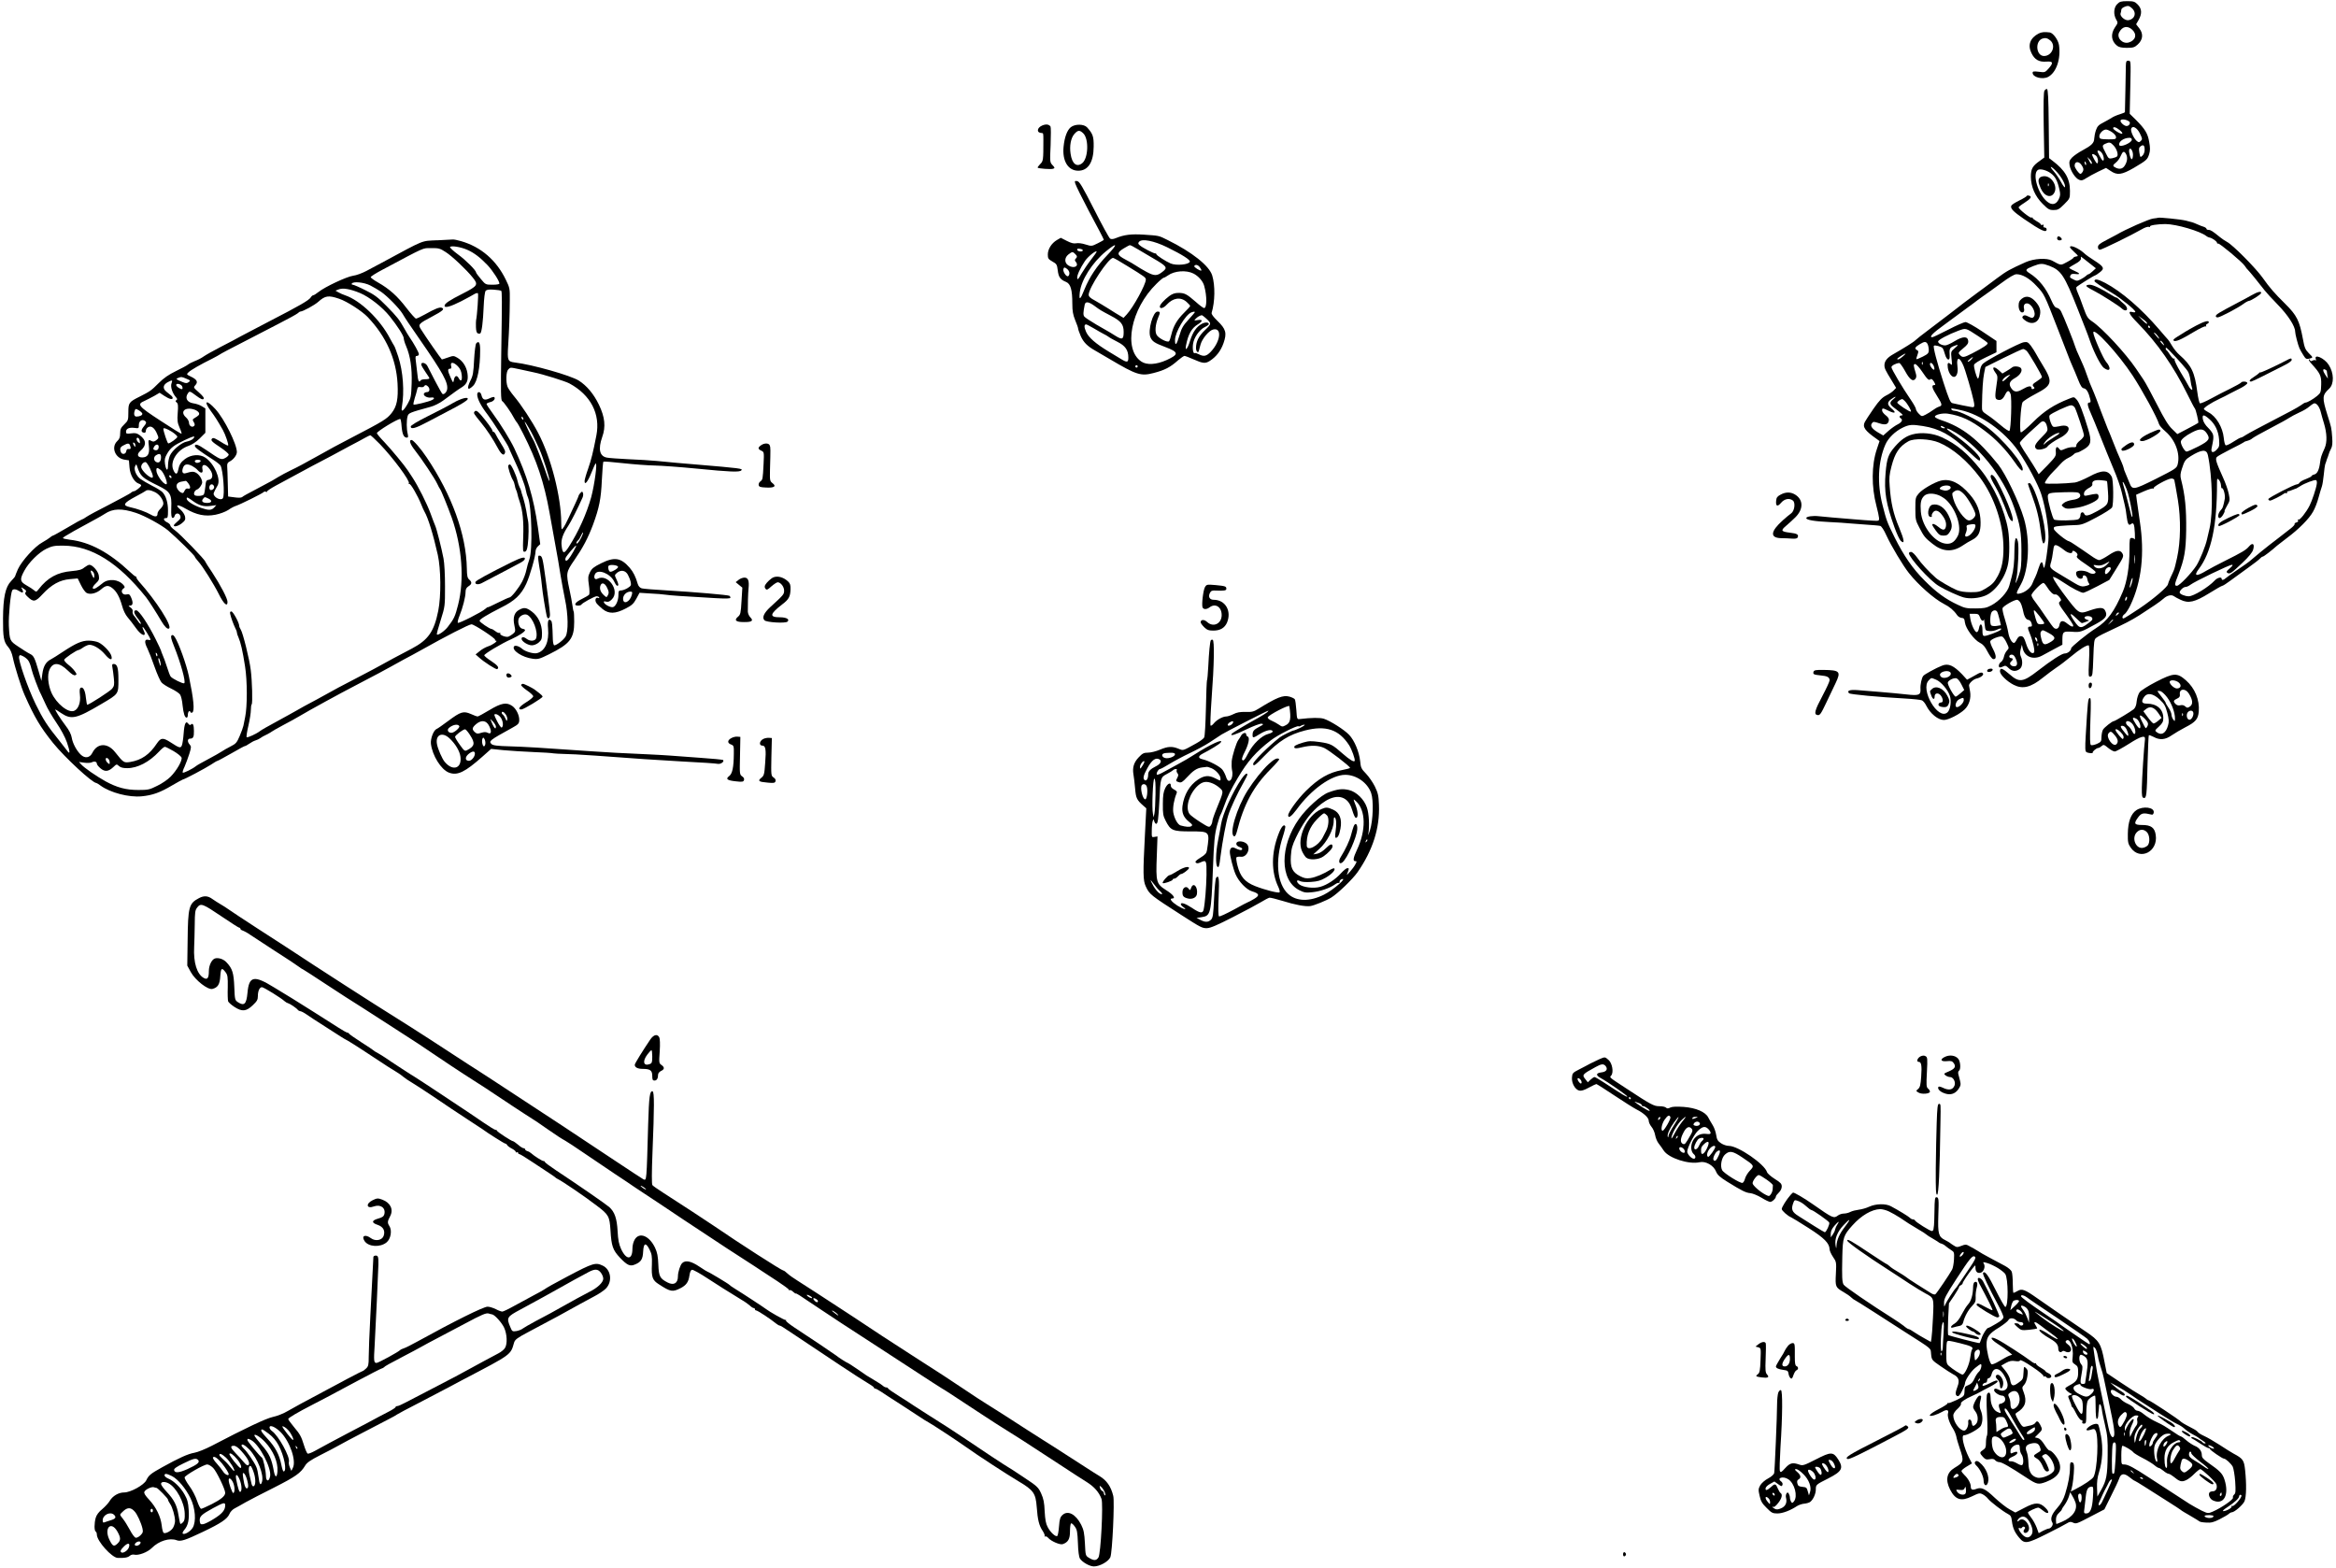 <?xml version="1.0" standalone="no"?>
<!DOCTYPE svg PUBLIC "-//W3C//DTD SVG 20010904//EN"
 "http://www.w3.org/TR/2001/REC-SVG-20010904/DTD/svg10.dtd">
<svg version="1.0" xmlns="http://www.w3.org/2000/svg"
 width="2002pt" height="1344pt" viewBox="0 0 2002 1344"
 preserveAspectRatio="xMidYMid meet">
<g transform="translate(0,1344) scale(0.1,-0.1)"
fill="#000000" stroke="none">
<path d="M18145 13405 c-30 -29 -34 -88 -9 -132 16 -27 16 -30 -10 -67 -39
-58 -33 -118 18 -158 15 -12 39 -18 83 -18 54 0 67 4 93 28 45 40 51 91 15
138 l-28 36 22 38 c30 54 27 95 -8 131 -26 26 -36 29 -91 29 -51 0 -65 -4 -85
-25z m131 -40 c36 -37 19 -88 -33 -98 -31 -6 -78 35 -69 59 3 9 6 22 6 30 0
14 31 32 58 33 7 1 24 -10 38 -24z m-2 -180 c43 -40 29 -91 -30 -109 -54 -16
-107 41 -82 87 27 52 71 60 112 22z"/>
<path d="M17472 13153 c-73 -38 -96 -99 -62 -168 27 -56 65 -78 128 -73 57 4
62 -9 21 -57 -32 -36 -34 -37 -86 -30 -44 5 -53 4 -53 -9 0 -38 85 -60 133
-35 71 38 110 155 93 273 -7 45 -51 104 -79 108 -45 6 -71 3 -95 -9z m100 -60
c50 -44 15 -132 -54 -133 -68 0 -80 125 -15 149 25 9 44 5 69 -16z"/>
<path d="M18219 12878 c-1 -24 -2 -122 -4 -218 -2 -96 -4 -178 -4 -181 -1 -3
-20 -11 -43 -18 -24 -7 -54 -20 -68 -29 -14 -9 -47 -28 -74 -42 -40 -20 -52
-33 -63 -65 -8 -22 -14 -55 -15 -72 -1 -39 -22 -59 -103 -103 -33 -17 -72 -45
-87 -60 -23 -25 -26 -35 -21 -67 8 -48 50 -112 82 -124 19 -8 32 -5 60 14 20
13 66 38 103 56 l67 32 38 -25 c58 -40 96 -35 200 25 111 66 117 71 132 119 9
30 9 55 0 104 -12 72 -35 110 -115 190 l-52 51 5 228 c5 226 5 227 -16 227
-18 0 -21 -6 -22 -42z m29 -480 c14 -12 -1 -38 -23 -38 -22 0 -59 36 -51 49 9
14 52 7 74 -11z m-83 -72 c17 -13 27 -27 23 -31 -8 -9 -78 33 -78 46 0 16 24
10 55 -15z m174 -29 c22 -45 23 -50 8 -65 -15 -14 -18 -14 -38 3 -25 24 -52
84 -44 103 11 29 50 8 74 -41z m-238 10 c19 -13 34 -31 34 -42 0 -18 -7 -20
-70 -19 -63 1 -70 3 -73 22 -4 25 30 62 57 62 10 0 33 -10 52 -23z m169 -65
c0 -25 -98 -68 -107 -46 -10 27 35 62 85 63 15 1 22 -5 22 -17z m-156 -49 c28
-30 43 -80 29 -94 -5 -5 -23 -11 -40 -15 -30 -6 -33 -4 -57 45 -32 61 -32 65
-3 79 34 16 44 14 71 -15z m266 -37 c0 -20 -8 -40 -19 -50 -18 -17 -19 -16
-26 25 -6 35 -4 45 10 55 24 18 35 9 35 -30z m-100 -42 c0 -18 -4 -35 -9 -38
-10 -7 -30 63 -23 82 8 24 32 -9 32 -44z m-266 14 c18 -25 22 -73 6 -63 -6 4
-19 24 -30 46 -17 32 -18 39 -6 39 8 0 22 -10 30 -22z m206 -7 c14 -27 13 -57
-5 -91 -18 -35 -44 -44 -79 -29 -32 15 -33 22 -1 47 14 11 32 36 40 56 17 40
29 45 45 17z m-257 -15 c17 -13 24 -66 9 -66 -7 0 -42 63 -42 75 0 9 15 5 33
-9z m-35 -67 c-3 -9 -12 0 -22 21 l-18 35 22 -21 c12 -12 20 -28 18 -35z m-50
-10 c-3 -8 -7 -3 -11 10 -4 17 -3 21 5 13 5 -5 8 -16 6 -23z m-35 -9 c14 -23
15 -34 7 -50 -6 -11 -15 -20 -20 -20 -13 0 -50 51 -50 70 0 40 39 41 63 0z"/>
<path d="M17521 12662 c-7 -13 -9 -114 -6 -296 l5 -276 -38 -28 c-63 -44 -77
-69 -77 -137 1 -87 36 -167 101 -232 47 -47 57 -53 94 -53 36 0 47 6 91 50 49
49 49 50 49 115 0 105 -42 177 -153 260 l-26 20 -3 294 c-2 216 -6 295 -15
298 -6 2 -16 -5 -22 -15z m107 -696 c41 -45 76 -110 69 -130 -2 -6 -17 13 -33
43 -16 30 -44 71 -63 93 -47 53 -23 48 27 -6z m-51 -12 c38 -28 56 -64 73
-139 9 -40 8 -53 -7 -84 -22 -44 -57 -52 -97 -20 -78 61 -131 237 -82 272 19
14 77 -1 113 -29z"/>
<path d="M17482 11918 c-17 -17 -15 -39 7 -91 31 -72 93 -90 119 -34 26 55
-26 137 -87 137 -15 0 -32 -5 -39 -12z m75 -70 c-3 -8 -6 -5 -6 6 -1 11 2 17
5 13 3 -3 4 -12 1 -19z"/>
<path d="M8933 12365 c-48 -20 -52 -64 -5 -65 13 0 14 -2 14 -60 0 -176 -1
-180 -28 -207 -14 -14 -23 -27 -21 -30 9 -8 116 -16 133 -9 15 6 15 9 -6 31
-22 24 -23 27 -16 172 3 81 3 153 -1 159 -14 19 -38 22 -70 9z"/>
<path d="M9177 12350 c-31 -25 -54 -85 -62 -168 -12 -122 39 -205 126 -205 84
0 131 72 132 207 1 87 -7 109 -56 164 -27 30 -103 31 -140 2z m108 -54 c48
-49 42 -214 -11 -255 -47 -37 -87 -4 -99 82 -10 67 2 132 31 167 31 36 47 38
79 6z"/>
<path d="M9215 11868 c9 -26 53 -115 116 -235 76 -141 129 -243 129 -248 0 -2
-23 -16 -52 -30 -52 -26 -53 -26 -105 -10 -30 10 -65 14 -81 10 -20 -4 -43 2
-80 21 l-51 26 -33 -19 c-46 -27 -78 -78 -78 -124 0 -33 4 -40 39 -60 36 -20
40 -26 46 -75 7 -59 22 -80 71 -100 39 -16 54 -66 54 -186 0 -65 6 -96 25
-143 14 -33 25 -65 25 -72 0 -7 11 -36 23 -65 23 -51 56 -85 122 -122 17 -9
75 -44 130 -76 225 -133 263 -145 370 -117 98 25 145 50 212 110 24 20 48 37
54 37 6 0 41 -13 79 -30 79 -35 100 -37 138 -13 56 36 95 87 118 153 30 86 21
120 -53 191 -34 33 -52 57 -49 68 29 96 31 234 5 320 -25 83 -172 200 -382
304 -78 39 -72 37 -202 46 -111 7 -169 0 -243 -30 -22 -9 -37 -10 -48 -4 -9 6
-70 118 -137 250 -102 200 -126 241 -146 243 -20 3 -22 1 -16 -20z m788 -547
c128 -63 200 -108 194 -124 -8 -25 -116 -35 -164 -15 -42 18 -123 70 -123 80
0 4 -3 7 -7 6 -11 -3 -114 50 -135 70 -15 12 -16 18 -6 30 24 29 127 9 241
-47z m-514 -68 c-90 -94 -152 -188 -195 -293 -36 -91 -48 -99 -40 -26 12 106
106 255 224 352 100 82 105 65 11 -33z m259 53 c32 -19 89 -52 127 -75 128
-74 135 -84 88 -120 -46 -37 -70 -37 -137 -1 -34 18 -74 43 -91 54 -16 11 -57
35 -90 52 -74 39 -77 57 -15 95 25 15 49 28 53 28 5 1 34 -14 65 -33z m-468
-11 c0 -15 -43 -12 -48 3 -3 10 4 13 22 10 15 -2 26 -7 26 -13z m72 -78 c-28
-36 -65 -91 -84 -123 -26 -47 -34 -55 -36 -37 -3 23 23 81 66 146 25 37 91 91
100 82 3 -2 -18 -33 -46 -68z m-138 47 c19 -18 20 -26 4 -42 -8 -8 -8 -15 2
-26 31 -38 -18 -61 -65 -30 -34 22 -33 66 1 93 32 25 38 26 58 5z m448 -104
c148 -91 158 -98 158 -116 0 -42 -108 -239 -164 -299 l-27 -29 -32 19 c-18 10
-61 37 -97 60 -36 23 -89 54 -117 70 -38 20 -53 34 -53 49 0 59 170 316 209
316 6 0 61 -31 123 -70z m622 -12 c9 -12 14 -24 12 -26 -8 -7 -66 29 -61 38
10 17 33 11 49 -12z m-1119 -48 c0 -13 -5 -25 -12 -27 -16 -6 -47 43 -39 63 6
15 9 15 29 1 12 -8 22 -25 22 -37z m1063 -4 c43 -22 81 -65 92 -105 25 -89 24
-191 -1 -191 -6 0 -39 24 -72 54 -77 67 -95 76 -148 76 -30 0 -52 -8 -78 -27
-45 -34 -81 -74 -81 -90 0 -23 32 -14 59 16 54 59 119 69 170 24 17 -15 31
-31 31 -35 0 -4 -24 -31 -54 -60 -59 -59 -89 -111 -107 -184 -6 -27 -15 -53
-20 -58 -12 -14 -86 23 -105 52 -18 27 -13 91 12 151 19 44 18 51 -6 51 -39 0
-84 -162 -61 -219 16 -37 35 -50 128 -85 117 -44 118 -63 10 -112 -87 -39
-170 -44 -216 -12 -157 106 -90 451 130 666 29 29 57 52 62 52 5 0 22 9 37 20
56 40 157 47 218 16z m-847 -278 c46 -34 50 -37 139 -84 88 -46 110 -74 110
-139 0 -64 -12 -69 -70 -33 -39 25 -38 24 -165 97 -49 29 -95 59 -102 68 -11
14 -10 35 3 101 6 31 33 28 85 -10z m859 -53 c0 -3 -25 -32 -55 -65 -45 -49
-59 -72 -77 -135 -24 -81 -38 -96 -38 -39 0 66 90 218 140 237 20 7 30 8 30 2z
m90 -48 c55 -50 55 -50 -3 -106 -54 -51 -77 -98 -77 -154 0 -28 18 -47 24 -25
2 7 9 32 15 56 14 50 72 119 107 128 78 20 66 -99 -18 -189 -38 -40 -60 -45
-104 -23 -15 8 -31 13 -35 10 -13 -8 -21 37 -14 81 8 54 55 120 100 142 19 9
35 21 35 25 0 17 -29 19 -58 4 -47 -24 -80 -72 -103 -147 -21 -70 -46 -97 -34
-36 19 95 48 145 100 177 45 28 45 44 0 37 -33 -5 -34 -5 -17 12 15 16 37 28
52 30 3 0 16 -10 30 -22z m-959 -89 c30 -18 68 -40 84 -48 17 -8 37 -20 45
-26 8 -7 43 -26 76 -43 68 -34 94 -71 94 -135 0 -42 -10 -45 -62 -13 -20 12
-68 41 -106 64 -112 68 -172 120 -194 169 -18 41 -18 64 1 64 4 0 32 -15 62
-32z m379 -328 c0 -5 -4 -10 -10 -10 -5 0 -10 5 -10 10 0 6 5 10 10 10 6 0 10
-4 10 -10z"/>
<path d="M17370 11761 c0 -4 -29 -22 -64 -39 -35 -17 -66 -37 -69 -45 -9 -24
17 -50 108 -113 149 -102 195 -123 195 -89 0 8 -7 15 -16 15 -10 0 -14 6 -11
14 4 10 1 13 -9 9 -7 -3 -14 -1 -14 4 0 4 -16 17 -35 27 -19 11 -35 23 -35 28
0 5 -4 6 -10 3 -10 -6 -110 73 -110 88 0 4 21 21 47 37 58 37 70 56 43 63 -11
3 -20 2 -20 -2z"/>
<path d="M18497 11574 c-1 -1 -21 -4 -45 -7 -35 -4 -237 -93 -312 -138 -8 -5
-48 -26 -87 -46 -58 -30 -73 -42 -73 -60 0 -15 6 -23 17 -23 16 0 272 125 358
175 25 15 52 24 61 21 8 -3 13 -2 10 3 -6 10 66 21 133 21 94 -1 298 -61 350
-103 7 -6 20 -12 28 -13 21 -3 63 -33 63 -44 0 -6 4 -9 10 -7 13 3 207 -159
228 -191 9 -15 22 -31 29 -37 10 -9 87 -103 141 -173 12 -16 63 -72 113 -123
88 -90 149 -185 149 -231 0 -20 24 -114 37 -143 5 -11 19 -37 32 -57 20 -33
27 -37 49 -32 38 9 38 9 -1 47 -30 31 -37 47 -51 124 -29 155 -52 201 -150
298 -94 93 -131 135 -195 225 -59 83 -256 282 -305 307 -17 9 -45 28 -62 42
-60 49 -78 61 -96 61 -10 0 -18 4 -18 9 0 5 -10 13 -22 17 -12 3 -37 13 -57
22 -20 9 -40 17 -46 18 -5 1 -30 7 -55 14 -36 10 -227 29 -233 24z"/>
<path d="M17637 11413 c-14 -13 -6 -33 13 -33 11 0 20 4 20 9 0 13 -26 32 -33
24z"/>
<path d="M3745 11381 c-139 -7 -97 10 -470 -191 -38 -21 -99 -53 -135 -72 -36
-19 -87 -38 -114 -41 -55 -8 -241 -95 -296 -139 -19 -15 -39 -28 -45 -28 -6 0
-16 -9 -22 -19 -16 -25 -96 -71 -348 -201 -110 -57 -222 -116 -250 -131 -27
-16 -104 -56 -170 -90 -66 -34 -133 -72 -150 -84 -16 -12 -50 -30 -75 -39 -25
-10 -52 -24 -60 -31 -8 -7 -54 -32 -102 -55 -63 -31 -104 -59 -148 -103 -64
-64 -72 -70 -163 -116 -92 -46 -97 -53 -97 -134 0 -67 -2 -72 -35 -104 -29
-28 -35 -41 -35 -77 0 -32 -6 -48 -25 -66 -55 -52 -19 -146 61 -159 l39 -6 5
-61 c5 -65 41 -126 80 -139 11 -3 20 -10 20 -15 0 -11 -49 -50 -63 -50 -6 0
-18 -6 -26 -14 -9 -7 -92 -52 -184 -100 -93 -47 -182 -95 -197 -106 -15 -11
-31 -20 -35 -20 -3 0 -60 -31 -125 -70 -65 -38 -122 -70 -126 -70 -4 0 -15 -7
-24 -15 -9 -8 -39 -27 -67 -43 -64 -34 -176 -158 -209 -229 -13 -30 -24 -57
-24 -60 0 -4 -16 -23 -35 -43 -49 -50 -68 -141 -69 -320 -1 -161 6 -200 43
-243 19 -21 33 -53 41 -92 16 -78 73 -259 101 -321 85 -192 135 -275 243 -410
103 -127 338 -344 372 -344 3 0 20 -10 37 -23 82 -60 243 -102 352 -91 92 9
157 32 261 94 47 27 88 50 91 50 12 0 191 95 239 126 28 19 54 34 58 34 4 0
57 29 119 64 62 36 114 64 117 63 3 -1 19 8 35 19 17 12 41 25 55 29 14 4 32
13 40 19 8 7 33 21 55 31 22 11 42 23 45 26 3 3 46 28 95 54 50 26 115 62 145
80 78 47 349 195 471 258 170 89 282 148 314 167 17 10 64 36 105 58 41 21
110 59 153 83 210 118 407 219 428 219 23 0 212 -124 202 -133 -3 -4 0 -7 7
-7 22 0 -26 -36 -67 -49 -21 -7 -54 -25 -72 -41 l-35 -28 27 -24 c43 -40 149
-108 158 -102 20 12 5 32 -51 69 -33 21 -60 44 -60 49 0 13 149 102 233 139
64 29 117 64 117 77 0 5 -10 10 -22 12 -25 3 -43 47 -34 82 7 28 50 50 75 37
49 -26 94 -145 76 -200 -8 -25 -51 -29 -81 -6 -24 19 -44 19 -44 1 0 -22 54
-56 88 -56 18 0 43 10 59 24 25 22 28 31 28 83 -1 76 -33 142 -88 183 -46 34
-65 37 -106 15 -43 -22 -57 -66 -43 -132 11 -52 10 -56 -11 -74 -12 -10 -30
-21 -40 -25 -23 -7 -79 15 -70 29 3 5 1 7 -4 4 -6 -4 -22 2 -36 13 -14 11 -29
20 -34 20 -16 0 -103 59 -103 70 0 13 64 52 184 113 117 58 172 109 216 204
30 63 80 237 80 279 0 13 9 32 20 42 l20 19 -20 144 c-37 257 -93 445 -203
679 -34 71 -120 211 -181 293 -31 42 -56 80 -56 85 0 5 14 12 30 16 29 5 49
30 36 43 -3 4 -22 -1 -42 -11 -41 -19 -58 -12 -68 29 -8 32 -36 33 -36 3 1
-36 32 -97 87 -168 46 -60 183 -274 183 -285 0 -3 18 -42 39 -88 52 -109 101
-234 107 -275 3 -18 11 -47 19 -65 32 -78 41 -451 12 -530 -9 -23 -20 -64 -26
-92 -5 -27 -22 -72 -36 -99 -31 -58 -93 -136 -109 -136 -6 0 -50 -20 -98 -44
-49 -25 -88 -42 -88 -40 0 3 -9 -3 -20 -13 -30 -28 -228 -128 -236 -120 -4 4
2 31 14 60 28 68 52 163 52 204 0 24 7 37 25 49 30 19 32 35 6 58 -15 13 -19
32 -20 94 -5 292 -128 630 -344 952 -50 75 -115 150 -130 150 -24 0 -13 -35
28 -87 62 -79 169 -239 192 -288 10 -22 21 -42 24 -45 8 -7 64 -145 101 -247
88 -250 109 -531 54 -746 -25 -99 -35 -121 -89 -190 -27 -35 -84 -74 -93 -64
-3 2 12 58 33 123 37 118 37 120 37 289 0 98 -5 199 -13 240 -17 89 -59 254
-71 280 -5 11 -23 58 -40 105 -32 87 -106 234 -156 310 -16 24 -33 50 -39 59
-27 42 -144 183 -201 243 -35 36 -64 71 -64 76 0 15 174 122 200 122 4 0 10
-29 12 -65 6 -67 19 -95 45 -95 11 0 13 7 7 33 -10 40 -11 114 -1 149 8 29 15
32 197 82 31 8 79 32 107 53 104 77 129 95 163 116 43 28 55 60 46 120 -9 56
-40 104 -85 131 -33 19 -36 19 -81 3 -26 -9 -50 -17 -53 -17 -4 0 -142 198
-181 261 -24 39 -18 46 100 108 89 47 107 64 80 74 -19 7 -59 -9 -144 -57 -35
-20 -70 -36 -77 -36 -6 0 -44 42 -83 93 -76 99 -144 161 -243 217 -34 19 -62
40 -62 45 0 6 44 34 99 63 376 200 343 186 419 186 64 1 76 -2 125 -34 54 -34
179 -152 233 -220 48 -60 41 -70 -88 -136 -113 -57 -155 -85 -155 -104 0 -22
52 -7 141 38 52 27 104 55 116 63 12 7 25 10 29 6 6 -6 -7 -192 -16 -232 -1
-5 -2 -32 -1 -58 1 -33 6 -49 16 -54 9 -3 19 -3 22 1 12 12 23 103 28 225 3
74 10 130 17 139 9 10 28 13 70 10 32 -2 60 -7 63 -9 8 -8 8 -72 1 -521 -5
-354 -4 -418 8 -425 15 -9 78 -99 103 -148 9 -16 19 -32 23 -35 4 -3 28 -45
53 -95 118 -232 180 -418 227 -680 17 -93 33 -183 36 -200 34 -185 46 -255 59
-340 9 -55 26 -145 37 -200 28 -131 30 -278 5 -320 -18 -30 -77 -75 -97 -75
-5 0 -11 21 -12 48 -4 134 -6 154 -16 164 -22 22 -31 -3 -25 -67 10 -114 -25
-194 -95 -212 -30 -7 -100 13 -127 37 -26 23 -62 34 -70 20 -21 -33 72 -94
161 -105 44 -6 58 -2 139 38 181 90 216 135 216 278 0 44 -2 83 -4 87 -3 4 -8
28 -11 53 -3 26 -15 88 -26 139 -30 141 -29 147 44 253 73 106 114 184 158
300 53 144 69 222 76 384 4 83 10 154 13 157 3 3 79 -3 169 -13 91 -10 212
-19 270 -20 58 -1 222 -13 365 -27 283 -28 362 -31 378 -15 16 16 1 18 -402
52 -121 10 -169 14 -321 29 -52 5 -162 12 -245 15 -82 4 -166 10 -185 14 -62
12 -75 73 -39 176 32 89 23 171 -28 277 -45 93 -105 164 -173 207 -70 44 -397
137 -548 155 -61 8 -65 16 -57 145 9 143 13 255 14 389 1 98 0 106 -34 175
-81 168 -214 282 -384 331 -30 9 -62 15 -70 14 -9 -1 -70 -4 -136 -7z m260
-82 c59 -26 111 -66 174 -132 44 -47 101 -135 101 -157 0 -6 -25 -10 -59 -10
-59 0 -60 1 -100 49 -23 27 -41 52 -41 56 0 18 -88 106 -154 154 -41 30 -72
59 -69 64 9 14 92 1 148 -24z m-832 -305 c29 -15 70 -39 92 -54 56 -39 155
-140 185 -189 27 -45 51 -81 146 -218 200 -288 246 -372 236 -430 -4 -24 -27
-47 -40 -39 -4 2 -33 53 -63 111 -30 58 -60 117 -67 130 -14 26 -52 35 -52 12
0 -8 16 -36 35 -63 19 -27 35 -52 35 -56 0 -5 -15 -8 -34 -8 -19 0 -38 -4 -41
-10 -14 -23 -23 -6 -29 63 -4 39 -10 89 -13 110 -4 30 -2 37 11 37 9 0 16 7
16 15 0 14 -45 95 -80 145 -10 14 -30 48 -45 75 -42 75 -62 101 -155 195 -71
72 -101 95 -179 133 -51 26 -100 47 -108 47 -8 0 -11 5 -8 10 13 20 104 11
158 -16z m-88 -65 c81 -34 193 -122 255 -200 66 -82 120 -167 120 -187 0 -11
9 -42 20 -67 37 -86 52 -190 48 -320 -4 -113 -6 -125 -34 -175 -37 -65 -59
-78 -50 -29 23 131 11 304 -31 433 -15 45 -30 86 -34 91 -4 6 -21 35 -37 65
-85 163 -254 325 -383 369 -19 6 -45 18 -59 26 l-25 14 25 10 c37 16 100 5
185 -30z m-179 -49 c70 -24 195 -105 245 -157 158 -166 244 -358 256 -569 7
-134 -6 -197 -51 -254 -41 -51 -64 -66 -351 -215 -107 -56 -181 -95 -272 -147
-131 -73 -181 -100 -242 -129 -35 -17 -82 -42 -105 -56 -22 -15 -79 -47 -126
-71 -160 -85 -172 -91 -185 -102 -8 -6 -32 -7 -66 -2 l-54 7 -3 115 c-1 63 -4
128 -5 145 -1 22 4 32 23 41 31 16 59 53 60 79 1 67 -107 284 -183 368 -79 87
-107 75 -39 -17 35 -47 57 -82 102 -161 21 -37 52 -127 45 -133 -2 -2 -19 5
-37 16 -73 46 -90 54 -100 44 -15 -15 -5 -26 72 -77 39 -26 70 -53 70 -61 0
-7 -14 -21 -30 -29 -35 -18 -37 -17 -168 72 -64 44 -92 53 -92 31 0 -13 43
-45 157 -118 30 -19 58 -42 63 -50 22 -41 38 -252 20 -280 -11 -18 -57 -4 -73
22 -11 17 -10 20 28 88 30 54 -29 187 -105 238 -48 33 -123 27 -175 -12 -37
-28 -49 -48 -59 -98 -8 -38 -24 -35 -41 6 -30 71 33 171 128 204 32 11 68 34
99 65 l48 48 0 105 0 104 -31 19 c-17 11 -50 22 -74 25 -54 9 -73 48 -42 89
11 16 17 15 67 -23 39 -29 57 -37 64 -29 8 8 -3 23 -38 55 -49 43 -50 43 -31
64 24 27 13 48 -40 73 -37 18 -38 19 -19 37 19 19 101 66 204 117 30 16 57 30
60 33 3 3 34 20 70 39 63 33 104 54 435 225 82 42 157 83 166 91 8 8 19 15 23
15 21 0 120 54 153 83 60 54 88 58 179 27z m1018 -579 c20 -21 30 -43 33 -75
6 -49 -8 -62 -27 -25 -15 27 -34 19 -40 -17 -6 -29 -6 -28 -28 20 -26 58 -28
76 -6 76 12 0 15 6 10 25 -9 36 22 33 58 -4z m531 -26 c39 -9 90 -20 115 -25
84 -17 275 -77 310 -96 183 -99 267 -262 231 -446 -29 -148 -43 -205 -71 -286
-17 -47 -30 -94 -30 -104 0 -40 26 -9 56 65 17 43 34 80 38 84 18 18 -8 -178
-37 -287 -40 -143 -108 -295 -192 -426 -41 -64 -54 -62 -62 11 -6 50 10 98 58
170 22 33 80 147 122 242 5 12 7 29 3 38 -5 15 -8 15 -21 1 -8 -8 -15 -18 -15
-21 0 -4 -13 -35 -29 -69 -16 -33 -42 -90 -59 -126 -16 -36 -37 -74 -46 -85
-14 -19 -15 -16 -16 45 -1 223 -88 561 -198 770 -52 100 -147 244 -208 316
-24 29 -48 64 -54 79 -16 42 -13 131 6 149 19 19 14 19 99 1z m-2857 -81 c34
-14 36 -16 19 -29 -16 -11 -24 -11 -55 2 -54 22 -58 26 -36 34 28 11 31 11 72
-7z m-128 -39 c-11 -28 7 -84 37 -118 13 -14 14 -20 5 -26 -10 -6 -10 -11 2
-20 12 -10 14 -28 9 -90 -5 -65 -2 -84 16 -126 12 -26 19 -50 17 -52 -2 -3
-83 47 -180 111 -193 126 -205 141 -138 170 20 9 58 29 84 43 l46 27 41 -27
c41 -27 71 -35 71 -17 0 5 -6 14 -12 19 -7 6 -26 21 -42 34 -34 28 -30 59 12
82 38 20 43 19 32 -10z m90 -24 c5 -11 6 -22 2 -25 -11 -6 -52 21 -52 35 0 17
39 9 50 -10z m2108 -3 c19 -19 15 -48 -7 -48 -11 0 -23 -5 -27 -12 -11 -17 27
-40 59 -35 30 4 36 -8 10 -21 -29 -15 -153 -45 -159 -39 -3 3 2 27 10 54 9 26
18 60 21 74 4 21 9 25 29 22 13 -3 27 0 30 6 9 14 19 14 34 -1z m-2448 -234
c0 -13 -22 -24 -51 -24 -19 0 -25 23 -13 54 5 14 9 14 35 -1 16 -10 29 -23 29
-29z m448 35 c17 -6 33 -18 37 -27 6 -16 -1 -23 -41 -47 -15 -9 -15 -14 -3
-33 9 -15 10 -25 3 -32 -17 -17 -44 0 -44 26 0 13 -11 34 -25 46 -57 50 -8 95
73 67z m2816 -75 c3 -8 2 -12 -4 -9 -6 3 -10 10 -10 16 0 14 7 11 14 -7z
m-3236 -26 c8 -8 5 -18 -14 -41 -27 -32 -27 -50 -1 -55 11 -2 17 3 17 17 0 11
9 25 21 31 26 14 55 -8 76 -60 14 -32 14 -35 -7 -52 -16 -13 -27 -15 -40 -8
-29 16 -31 13 -24 -45 8 -65 -10 -95 -58 -95 -40 0 -48 27 -16 55 55 47 54 92
-4 135 -25 18 -38 21 -74 16 -39 -5 -44 -3 -44 14 0 26 26 39 72 33 37 -5 38
-5 38 25 0 38 33 55 58 30z m3286 -58 c26 -44 37 -66 89 -180 30 -66 87 -245
86 -268 0 -9 -7 3 -16 28 -38 113 -108 297 -121 317 -21 34 -85 169 -74 158 6
-5 22 -30 36 -55z m-3061 -30 c26 -17 47 -36 47 -43 0 -12 -62 -57 -78 -57 -7
0 -42 105 -42 125 0 12 29 2 73 -25z m1779 -102 c119 -124 264 -320 252 -340
-4 -6 -2 -8 3 -5 11 7 73 -101 104 -178 8 -22 21 -49 27 -60 31 -53 75 -196
114 -370 27 -122 29 -353 4 -479 -36 -179 -86 -250 -226 -324 -117 -61 -225
-119 -265 -142 -16 -10 -91 -49 -165 -88 -155 -80 -266 -139 -330 -176 -25
-14 -72 -40 -105 -57 -33 -17 -89 -48 -125 -69 -36 -20 -94 -53 -130 -72 -132
-72 -165 -91 -180 -102 -30 -24 -109 -60 -116 -54 -4 4 3 49 15 100 12 51 21
111 21 134 0 22 3 44 7 48 9 9 4 201 -8 294 -11 93 -68 321 -86 347 -7 11 -13
25 -13 32 0 26 -53 123 -67 123 -11 0 -14 -7 -10 -22 7 -33 28 -89 43 -120 8
-14 14 -31 14 -38 0 -7 6 -26 14 -43 19 -44 35 -112 56 -247 20 -125 20 -344
1 -435 -6 -27 -13 -61 -15 -75 -3 -14 -17 -53 -32 -88 -24 -56 -32 -66 -78
-89 -28 -14 -62 -34 -77 -44 -14 -9 -65 -39 -115 -65 -49 -26 -96 -52 -104
-59 -27 -23 -110 -64 -114 -56 -3 4 4 27 16 51 11 25 29 74 40 108 18 58 18
65 4 81 -22 24 -20 51 3 51 27 0 34 15 33 66 0 51 -9 71 -25 55 -7 -7 -14 -5
-23 7 -21 29 -34 2 -40 -83 -3 -43 -10 -89 -15 -102 -10 -27 -22 -24 -95 24
-68 44 -85 42 -120 -9 -62 -94 -131 -142 -228 -158 -55 -8 -56 -8 -131 86 -64
80 -151 77 -193 -7 -22 -44 -63 -51 -99 -17 -36 34 -70 97 -78 146 -5 29 -22
64 -54 105 -47 62 -94 137 -86 137 2 0 24 -14 49 -31 88 -59 131 -49 347 79
146 86 144 82 144 207 0 104 -10 135 -42 135 -12 0 -14 -8 -9 -32 3 -18 9 -60
12 -93 5 -52 3 -64 -15 -87 -18 -22 -198 -138 -214 -138 -2 0 -7 28 -11 62 -6
63 -25 96 -46 83 -7 -5 -9 -24 -5 -59 8 -63 -12 -121 -48 -137 -50 -23 -153
60 -196 155 -30 69 -37 155 -16 199 30 65 84 61 157 -10 32 -31 52 -44 63 -39
15 5 14 9 -4 34 -11 16 -36 41 -56 56 -19 15 -35 33 -35 41 0 12 107 85 125
85 4 0 19 8 33 18 15 11 37 22 50 25 33 8 98 -29 141 -80 42 -50 67 -57 56
-15 -8 33 -67 96 -111 117 -17 8 -55 15 -84 15 -59 0 -109 -22 -223 -97 -40
-27 -85 -55 -100 -63 -43 -21 -65 -59 -74 -125 l-8 -60 -23 80 c-35 120 -42
135 -76 152 -17 8 -61 36 -98 61 -75 50 -75 51 -82 179 -4 83 15 280 29 304 9
14 33 11 61 -7 30 -20 40 -13 24 16 -11 21 -11 21 14 4 20 -12 24 -20 16 -29
-8 -10 -4 -20 17 -39 50 -48 66 -45 128 22 76 82 148 122 234 129 l67 6 28
-57 c15 -31 37 -61 48 -67 31 -17 85 -4 124 30 41 36 62 38 97 11 37 -29 62
-76 83 -150 11 -41 29 -78 48 -100 17 -19 49 -61 71 -92 48 -70 99 -82 64 -16
-6 11 -8 22 -6 25 5 5 67 -95 67 -109 0 -3 -9 -4 -20 -1 -31 8 -34 -20 -7 -73
13 -27 41 -98 62 -159 21 -60 48 -120 59 -133 11 -13 49 -37 83 -53 35 -17 70
-40 77 -52 8 -12 18 -53 21 -92 8 -72 19 -105 35 -105 6 0 10 11 10 24 0 27
16 44 22 24 2 -6 10 -8 16 -4 22 13 12 114 -29 311 -21 101 -89 289 -121 336
-12 18 -19 21 -28 13 -8 -8 -3 -31 21 -90 58 -144 104 -310 88 -319 -10 -7
-101 38 -116 57 -6 7 -20 45 -32 83 -12 39 -29 84 -37 102 -7 17 -14 34 -14
38 0 3 -21 48 -46 98 -65 131 -143 247 -166 247 -27 0 -22 -26 14 -71 17 -21
29 -42 25 -45 -3 -3 -14 7 -24 23 -10 15 -25 36 -34 46 -9 10 -15 27 -12 37 3
11 -4 24 -18 34 -19 13 -20 16 -6 16 26 0 30 23 13 65 -14 32 -19 36 -41 31
-34 -9 -56 29 -29 49 16 11 16 15 4 30 -43 52 -132 60 -182 16 -18 -15 -43
-33 -55 -40 -36 -19 -38 6 -2 39 28 27 31 35 26 68 -6 38 -54 92 -81 92 -8 0
-27 -11 -43 -23 -22 -19 -45 -25 -108 -31 -122 -10 -207 -56 -284 -156 -18
-23 -21 -24 -38 -9 -10 9 -39 28 -66 43 -56 32 -59 50 -19 124 38 72 125 158
191 190 49 23 68 27 146 26 239 -2 469 -145 706 -441 20 -24 96 -143 131 -204
31 -52 53 -73 67 -65 30 19 -110 238 -259 404 -11 12 -20 27 -20 32 0 6 -3 10
-7 10 -5 0 -26 17 -48 38 -179 168 -344 257 -517 277 -32 4 -58 10 -58 14 0 6
15 15 95 61 37 20 136 75 190 104 22 11 55 31 74 43 69 46 145 48 266 8 76
-25 220 -104 275 -150 71 -60 230 -216 230 -226 0 -4 14 -23 30 -41 35 -37
134 -196 175 -278 42 -85 75 -115 75 -68 0 29 -59 142 -131 252 -33 48 -59 90
-59 92 0 15 -217 239 -261 270 -21 15 -39 33 -39 41 0 7 -11 18 -24 25 -32 14
-42 38 -16 38 18 0 20 7 20 65 0 67 -17 124 -47 157 -9 10 -48 35 -87 54 -39
20 -85 47 -103 60 -37 28 -59 84 -44 111 9 17 10 17 16 -2 29 -87 42 -99 178
-166 108 -53 120 -73 115 -193 -2 -58 1 -81 10 -84 8 -2 16 5 19 17 7 28 40
27 49 -1 5 -17 -1 -27 -25 -47 -17 -14 -31 -29 -31 -33 0 -17 40 -6 70 19 27
22 31 31 26 57 -4 17 -20 42 -37 57 -56 46 -29 52 44 9 92 -53 165 -68 254
-51 39 8 85 25 110 41 22 16 52 31 65 35 33 10 232 108 239 119 4 5 13 5 20 1
8 -5 11 -4 6 0 -4 5 32 29 80 55 109 58 293 158 313 169 8 5 38 20 65 34 28
14 70 36 95 50 25 13 92 50 150 81 58 30 121 64 140 75 19 11 39 20 44 21 4 0
40 -33 78 -72z m-1596 43 c-9 -10 -34 -21 -54 -25 -46 -7 -127 -75 -147 -123
-8 -20 -15 -55 -15 -80 0 -56 -17 -48 -26 12 -5 37 -2 52 19 88 30 50 54 69
147 114 78 37 101 42 76 14z m-458 -21 c3 -21 2 -22 -12 -11 -19 16 -21 44 -3
39 6 -3 14 -15 15 -28z m-38 -38 c0 -15 -2 -15 -10 -2 -13 20 -13 33 0 25 6
-3 10 -14 10 -23z m-46 2 c10 -26 7 -35 -11 -32 -12 2 -19 -4 -21 -19 -4 -27
-37 -31 -46 -7 -11 29 -6 43 22 57 36 20 49 20 56 1z m246 -13 c0 -24 -15 -35
-36 -27 -12 4 -13 10 -4 26 14 26 40 26 40 1z m20 -89 c0 -37 -17 -54 -42 -41
-23 12 -23 45 0 58 29 18 42 12 42 -17z m340 -31 c0 -12 -29 -23 -41 -15 -18
10 -9 24 16 24 14 0 25 -4 25 -9z m-435 -64 c33 -70 33 -92 3 -76 -35 18 -78
67 -78 87 0 21 18 42 37 42 7 0 24 -24 38 -53z m363 19 c15 -8 36 -23 46 -35
28 -31 49 -28 41 8 -9 41 19 49 51 14 44 -47 45 -99 2 -105 -20 -3 -24 -10
-28 -58 -3 -30 -9 -61 -13 -67 -9 -15 -73 -18 -81 -4 -9 14 4 40 23 46 9 3 24
17 33 33 14 23 14 31 3 59 -7 17 -25 39 -39 48 -25 16 -40 16 -93 0 -28 -9
-38 11 -24 48 12 31 37 35 79 13z m-270 -34 c27 -21 66 -122 47 -122 -27 0
-85 82 -85 119 0 26 8 26 38 3z m92 -63 c0 -6 -4 -7 -10 -4 -5 3 -10 11 -10
16 0 6 5 7 10 4 6 -3 10 -11 10 -16z m144 -51 c22 -31 20 -51 -3 -45 -13 3
-22 -3 -30 -20 -9 -20 -14 -22 -31 -13 -12 6 -26 22 -32 35 -14 30 2 52 40 58
15 2 30 5 34 6 4 0 14 -9 22 -21z m220 -25 c6 -15 -8 -32 -26 -33 -12 0 -18
18 -12 34 8 21 30 20 38 -1z m-507 -50 c38 -18 73 -65 73 -99 0 -11 -11 -31
-25 -44 -14 -13 -25 -31 -25 -41 0 -29 -18 -32 -58 -9 -37 22 -117 51 -179 64
-67 15 -55 35 52 92 39 20 74 41 80 45 14 14 43 11 82 -8z m328 -78 c52 -37
91 -48 147 -41 l52 7 -18 -20 c-23 -25 -47 -26 -112 -4 -65 22 -124 59 -124
79 0 17 7 14 55 -21z m130 23 c37 -17 32 -38 -9 -38 -39 0 -53 14 -36 35 15
18 13 18 45 3z m3196 -336 c-20 -40 -41 -62 -41 -44 0 5 6 15 14 21 8 6 19 25
26 42 7 16 15 28 17 25 2 -2 -5 -22 -16 -44z m-67 -119 c-34 -60 -54 -84 -65
-77 -4 2 -5 12 -2 22 7 19 86 111 91 107 2 -2 -9 -25 -24 -52z m-4114 -177 c6
-8 10 -25 8 -37 -3 -19 -5 -17 -20 14 -18 37 -11 50 12 23z m548 -717 c-3 -8
-7 -3 -11 10 -4 17 -3 21 5 13 5 -5 8 -16 6 -23z m-1104 -42 c8 -12 20 -43 25
-68 10 -42 61 -181 82 -218 4 -9 22 -47 39 -84 16 -38 59 -110 93 -160 39 -57
74 -122 91 -170 27 -78 28 -109 2 -71 -8 10 -38 49 -67 86 -103 127 -140 184
-203 313 -67 137 -153 383 -142 410 5 14 8 14 36 0 16 -8 36 -25 44 -38z
m1130 -9 c9 -43 2 -45 -11 -3 -6 19 -8 35 -3 35 4 0 10 -14 14 -32z m114 -765
c34 -20 64 -45 68 -55 8 -25 -42 -112 -94 -164 -23 -24 -74 -59 -114 -78 -66
-33 -77 -36 -162 -36 -107 0 -184 21 -283 75 -80 45 -180 114 -207 144 l-19
21 45 -6 c25 -4 54 -2 64 3 23 12 44 6 44 -12 0 -7 14 -25 32 -40 37 -31 68
-28 110 12 27 26 28 26 48 8 14 -13 36 -18 70 -18 89 0 190 53 273 142 21 23
43 41 50 41 7 0 40 -17 75 -37z m-548 -96 c0 -19 -1 -19 -19 -3 -23 21 -18 54
5 35 8 -6 14 -21 14 -32z"/>
<path d="M17740 11322 c0 -5 17 -24 38 -43 35 -32 36 -34 15 -37 -13 -2 -23
-7 -23 -11 0 -3 -24 -20 -54 -36 -58 -31 -49 -32 -130 12 -45 24 -153 18 -224
-13 -138 -62 -162 -75 -247 -138 -49 -37 -99 -74 -110 -82 -11 -8 -38 -28 -60
-44 -63 -46 -154 -115 -225 -171 -36 -28 -117 -89 -180 -137 -63 -47 -119 -91
-125 -98 -10 -12 -94 -65 -187 -118 -54 -30 -78 -60 -78 -96 0 -27 8 -43 64
-134 l36 -60 -20 -21 c-11 -12 -40 -32 -65 -44 -35 -18 -59 -42 -109 -114 -35
-51 -68 -101 -74 -113 -22 -43 -1 -74 102 -146 l24 -18 -23 -69 c-46 -135 -47
-323 -4 -485 12 -45 22 -92 23 -106 1 -24 -1 -25 -54 -22 -30 1 -104 7 -165
12 -60 5 -141 12 -180 15 -38 3 -91 8 -117 11 -51 6 -108 -2 -108 -16 0 -16
71 -28 200 -34 69 -3 139 -8 155 -10 17 -2 82 -7 145 -11 63 -4 123 -9 134
-12 11 -3 32 -35 53 -82 42 -91 142 -258 192 -321 82 -104 217 -222 300 -265
50 -25 87 -57 112 -94 8 -13 26 -25 40 -26 20 -1 25 -8 29 -41 7 -51 79 -148
127 -172 27 -13 44 -32 67 -77 17 -33 38 -61 47 -63 30 -5 30 28 0 85 -16 30
-27 61 -24 68 6 18 81 47 102 40 9 -3 26 -27 38 -53 22 -46 22 -47 3 -67 -11
-12 -23 -36 -26 -54 -4 -18 -15 -38 -25 -44 -20 -13 -26 -47 -8 -47 6 0 19 5
29 10 15 8 24 5 44 -15 29 -29 62 -32 94 -9 25 17 30 66 11 108 -8 17 -8 36
-1 63 l10 38 7 -32 c17 -73 92 -101 165 -62 24 13 73 40 109 59 l66 35 0 45
c1 67 6 71 83 66 72 -5 74 -5 207 68 85 47 100 70 75 116 -14 26 -50 26 -126
0 -99 -35 -93 -39 -240 157 -28 37 -58 83 -68 100 -16 33 -16 33 6 24 13 -5
48 -25 78 -46 66 -45 144 -85 164 -85 8 0 62 25 119 55 l104 55 63 101 c58 93
62 102 50 125 -19 35 -53 31 -122 -16 -33 -22 -68 -40 -78 -40 -10 0 -40 16
-66 35 -27 19 -60 42 -74 51 -14 10 -44 30 -67 45 -23 16 -45 29 -50 30 -23 2
-128 87 -131 106 -3 19 3 21 55 26 32 3 87 6 123 7 59 1 76 7 187 66 68 36
128 74 134 86 14 27 12 234 -3 262 -32 60 -84 61 -194 1 -46 -24 -100 -47
-121 -50 -83 -10 -252 -15 -257 -6 -6 9 36 66 76 105 13 12 38 39 57 60 18 21
48 44 65 51 18 8 38 21 46 29 7 9 20 16 29 17 9 0 36 13 60 28 62 37 69 67 37
173 -44 147 -77 232 -100 255 -21 23 -22 23 -66 5 -125 -49 -212 -105 -306
-199 -52 -52 -99 -91 -105 -88 -14 9 -1 233 15 258 6 10 56 42 111 71 146 76
151 101 58 252 -20 32 -44 74 -54 92 -9 18 -30 49 -44 69 -24 31 -32 35 -61
30 -38 -6 -314 -151 -349 -183 -16 -14 -24 -37 -29 -78 -4 -32 -11 -54 -16
-50 -13 15 -36 98 -32 117 2 11 39 35 98 63 l94 45 0 49 0 48 -121 81 c-67 45
-132 81 -144 81 -12 0 -79 -29 -148 -65 -70 -36 -131 -65 -137 -65 -31 0 3 35
107 110 160 117 213 156 247 182 16 13 52 39 80 59 28 19 98 70 156 112 69 51
113 77 131 77 51 0 113 -36 172 -100 67 -71 66 -69 185 -375 49 -126 93 -239
97 -250 5 -11 9 -22 10 -25 1 -3 9 -21 18 -42 9 -20 30 -69 46 -110 22 -56 34
-74 51 -76 22 -4 40 -35 54 -94 5 -22 3 -28 -10 -28 -19 0 -14 -29 17 -97 11
-24 46 -109 78 -190 32 -82 83 -206 113 -278 31 -71 63 -164 72 -205 9 -41 21
-91 26 -110 5 -19 12 -60 15 -91 9 -70 18 -87 38 -70 22 17 29 1 33 -78 2 -36
1 -60 -2 -53 -3 6 -14 12 -25 12 -18 0 -19 -8 -19 -107 0 -136 -22 -271 -57
-353 -73 -172 -132 -251 -231 -314 -72 -45 -212 -159 -212 -172 0 -20 -30 -44
-55 -44 -24 0 -111 -56 -230 -148 -127 -99 -160 -103 -241 -32 -63 55 -84 62
-84 27 0 -28 59 -86 118 -116 77 -39 146 -22 249 61 38 30 91 70 118 88 28 18
84 61 125 95 72 60 128 95 149 95 7 0 9 -44 4 -136 -6 -130 -5 -136 13 -132
17 3 19 16 24 160 5 142 7 159 25 172 22 16 48 30 200 101 86 41 145 74 230
132 11 7 44 29 73 48 30 20 63 45 75 56 28 26 66 35 86 21 9 -7 35 -21 59 -32
68 -33 122 -20 245 56 56 35 107 64 113 64 5 0 37 20 70 45 32 24 100 73 150
109 49 35 96 71 103 80 8 9 18 16 23 16 9 0 82 57 124 95 6 5 44 35 84 65 101
75 190 165 223 225 16 27 37 81 47 120 11 40 24 83 29 97 5 14 12 59 16 99 4
41 9 81 12 89 3 8 7 20 9 25 1 6 7 24 14 40 6 17 11 31 11 33 -1 1 6 16 15 34
13 24 15 48 11 102 -6 81 -7 84 -41 191 -46 148 -45 168 15 224 44 41 42 134
-4 205 -37 58 -128 97 -110 48 3 -9 3 -14 -2 -10 -4 4 -16 3 -26 -2 -12 -7
-19 -6 -22 3 -2 6 -7 10 -10 7 -3 -3 6 -19 21 -35 77 -85 87 -105 85 -180 -2
-66 -4 -72 -35 -98 -34 -28 -84 -57 -100 -57 -5 0 -24 -11 -41 -24 -18 -14
-122 -70 -232 -126 -110 -57 -215 -113 -235 -126 -19 -13 -39 -24 -45 -24 -6
0 -35 -16 -64 -35 -30 -20 -60 -34 -66 -31 -7 2 -14 31 -17 63 -9 91 -65 186
-132 220 -17 9 -34 21 -38 26 -7 11 60 55 137 91 22 10 60 29 85 43 25 13 69
36 98 50 28 15 52 33 52 40 0 15 -46 18 -54 4 -4 -5 -43 -27 -89 -50 -45 -22
-120 -60 -167 -86 -46 -25 -89 -44 -96 -41 -6 2 -16 46 -23 98 -22 168 -49
226 -153 317 -20 17 -49 53 -64 79 -15 26 -30 49 -34 52 -3 3 -37 41 -74 85
-154 180 -325 327 -463 400 -65 34 -93 38 -93 16 0 -7 56 -45 155 -104 74 -45
195 -143 195 -159 0 -5 -11 -6 -25 -2 -43 11 -29 -19 43 -92 170 -173 311
-374 429 -614 31 -63 59 -117 63 -120 8 -6 35 -119 29 -124 -2 -2 -43 -25 -91
-50 l-88 -46 -44 43 c-33 31 -67 86 -130 210 -47 92 -99 189 -117 215 -18 26
-46 68 -63 93 -89 131 -286 344 -375 404 -40 27 -47 39 -78 125 -18 52 -40
110 -49 128 -8 18 -12 36 -9 41 6 10 152 101 161 101 3 0 21 12 39 26 44 33
37 48 -47 102 -35 22 -72 48 -83 59 -48 45 -125 79 -125 55z m160 -132 l62
-49 -28 -26 c-15 -14 -30 -25 -35 -25 -4 0 -14 -6 -21 -14 -8 -7 -28 -21 -46
-30 -29 -15 -35 -15 -62 -1 -33 17 -33 17 -25 37 4 9 17 13 40 10 48 -6 44 5
-11 29 -26 11 -44 23 -40 26 4 4 28 19 54 33 30 16 46 32 46 43 -1 9 -1 17 1
17 1 0 30 -22 65 -50z m-337 -28 c101 -39 129 -81 242 -367 26 -66 56 -142 67
-170 11 -27 31 -81 44 -119 36 -99 90 -202 116 -220 53 -38 65 -2 17 54 -26
31 -109 221 -109 250 0 52 215 -183 337 -368 83 -127 210 -359 227 -418 4 -12
28 -39 54 -61 84 -72 129 -191 105 -283 -9 -33 -19 -39 -185 -123 -194 -97
-204 -98 -228 -35 -7 18 -21 52 -31 75 -11 24 -19 47 -19 53 0 5 -9 29 -19 52
-28 62 -45 104 -76 183 -15 39 -33 84 -41 100 -7 17 -34 86 -60 155 -25 69
-52 139 -59 155 -24 53 -46 109 -66 168 -10 31 -35 91 -55 133 -20 42 -37 84
-39 93 -4 21 -102 267 -121 302 -7 15 -24 29 -36 31 -15 2 -28 19 -47 63 -46
106 -107 182 -185 232 -44 28 -41 35 30 63 62 24 78 24 137 2z m833 -483 c15
-25 -4 -15 -36 18 l-35 37 32 -23 c18 -12 35 -27 39 -32z m29 -39 c3 -5 1 -10
-4 -10 -6 0 -11 5 -11 10 0 6 2 10 4 10 3 0 8 -4 11 -10z m-1469 -82 c40 -26
75 -51 78 -57 7 -11 -34 -39 -131 -89 -72 -37 -84 -39 -107 -13 -16 17 -14 20
29 56 37 30 45 43 43 64 -5 41 -46 40 -117 -3 -32 -20 -68 -36 -80 -36 -29 0
-61 17 -61 33 0 15 88 61 174 93 67 24 58 26 172 -48z m1546 -12 c6 -14 1 -11
-16 8 -14 16 -26 31 -26 34 0 10 32 -22 42 -42z m36 -46 c7 -11 11 -20 9 -20
-2 0 -12 9 -22 20 -10 11 -14 20 -9 20 5 0 15 -9 22 -20z m-2018 -9 c5 -11 10
-33 10 -50 0 -27 -6 -34 -51 -57 -28 -14 -53 -24 -55 -22 -2 3 2 19 9 37 10
28 10 34 -6 42 -21 12 -15 25 27 50 39 24 53 24 66 0z m230 -37 c-31 -27 -31
-28 -25 -88 6 -50 5 -59 -6 -48 -23 22 -32 13 -26 -29 6 -42 30 -79 53 -79 23
0 37 40 30 86 -14 107 30 84 67 -35 40 -125 77 -265 77 -290 0 -21 -4 -23 -32
-18 -32 5 -112 22 -155 32 -18 4 -30 33 -77 177 -57 177 -91 307 -82 315 8 8
64 -7 74 -20 6 -7 15 -31 21 -54 15 -53 44 -61 40 -10 -4 57 0 67 34 81 43 18
46 12 7 -20z m1842 -18 c83 -85 151 -163 162 -185 7 -14 16 -46 19 -71 3 -25
9 -54 13 -63 10 -28 -11 -19 -27 11 -7 15 -40 71 -72 124 -32 55 -55 103 -51
110 4 6 3 8 -4 4 -6 -3 -20 11 -33 31 -13 21 -27 40 -31 41 -8 4 -11 22 -3 22
2 0 14 -11 27 -24z m-1223 -3 c20 -20 131 -209 131 -224 0 -5 -18 -20 -40 -34
-42 -27 -47 -34 -29 -52 7 -7 6 -12 -5 -16 -10 -4 -16 -1 -16 8 0 22 -28 18
-77 -11 -49 -28 -73 -26 -98 12 -22 34 -12 59 35 85 44 25 67 64 49 85 -13 15
-60 19 -74 6 -6 -5 -27 -19 -47 -31 l-37 -22 -34 31 c-43 37 -60 23 -27 -22
21 -28 22 -34 11 -104 -15 -100 -14 -121 5 -128 28 -11 49 2 67 39 20 42 34
44 48 8 12 -32 4 -302 -10 -316 -4 -4 -37 17 -72 47 -35 30 -86 70 -114 88
-49 33 -50 34 -49 83 2 132 8 225 18 275 l11 55 155 77 c85 42 161 77 168 77
7 1 21 -7 31 -16z m-1062 -48 c-26 -23 -47 -32 -47 -20 0 6 62 45 70 45 3 -1
-8 -12 -23 -25z m588 -25 c-10 -11 -23 -20 -29 -20 -6 1 0 10 13 20 30 26 39
26 16 0z m-418 -42 c-3 -8 -6 -5 -6 6 -1 11 2 17 5 13 3 -3 4 -12 1 -19z
m-150 -58 c40 -74 68 -94 89 -66 9 13 9 26 2 49 -20 65 -21 77 -5 77 9 0 35
-28 58 -62 48 -71 59 -81 74 -68 7 6 17 -1 29 -20 15 -26 15 -30 2 -30 -25 0
-19 -25 24 -92 46 -73 48 -84 18 -93 -13 -4 -36 -17 -53 -30 -16 -12 -45 -30
-63 -39 -32 -16 -33 -16 -57 8 -14 14 -25 32 -25 40 0 8 -19 43 -43 78 -73
106 -167 265 -167 281 0 14 38 34 67 36 6 1 29 -31 50 -69z m245 45 c6 -14 8
-28 5 -32 -8 -8 -36 26 -37 45 0 21 20 13 32 -13z m3369 -44 c0 -3 3 -19 5
-36 l5 -30 -21 30 c-24 36 -26 57 -5 49 8 -4 15 -9 16 -13z m-2743 -63 c-18
-18 -35 -29 -36 -25 -7 15 35 50 66 56 2 1 -11 -14 -30 -31z m-972 -179 c-34
-27 -33 -42 4 -71 77 -59 86 -67 68 -68 -20 0 -24 -15 -8 -25 20 -12 9 -34
-25 -51 -19 -9 -55 -34 -80 -56 l-45 -40 -45 26 c-53 32 -69 56 -52 79 11 15
16 15 61 0 54 -18 79 -11 84 25 2 14 -7 28 -27 43 -17 13 -31 31 -31 41 0 23
4 23 57 -3 55 -27 68 -16 25 19 -39 33 -41 54 -4 81 36 27 53 27 18 0z m97
-14 c24 -23 60 -86 54 -92 -8 -7 -117 65 -117 77 0 9 29 29 42 30 4 0 13 -7
21 -15z m3567 -98 c6 -23 17 -64 26 -92 27 -88 29 -165 7 -215 -29 -64 -34
-81 -39 -120 -8 -65 -24 -100 -50 -106 -13 -3 -24 -10 -24 -14 0 -4 -21 -15
-47 -25 -27 -10 -52 -24 -56 -32 -4 -7 -13 -13 -20 -13 -23 0 -246 -115 -247
-127 0 -7 7 -13 15 -13 13 0 96 42 121 61 6 5 14 6 17 2 4 -3 7 -1 7 5 0 7 4
12 9 12 5 0 22 5 38 12 15 6 30 12 33 12 3 1 17 10 32 19 37 25 127 59 138 52
5 -3 8 -18 5 -33 -5 -38 -41 -145 -61 -184 -29 -58 -85 -128 -96 -121 -7 4 -8
1 -4 -6 5 -8 0 -14 -13 -18 -11 -3 -18 -9 -16 -14 3 -4 -11 -20 -31 -36 -89
-70 -161 -125 -182 -141 -27 -20 -127 -102 -160 -131 -12 -12 -64 -49 -115
-83 -50 -34 -98 -68 -105 -75 -16 -15 -32 -17 -32 -3 0 19 -37 10 -60 -15 -54
-58 -182 -135 -222 -135 -33 0 -78 19 -78 33 0 17 32 47 50 47 10 0 28 8 41
18 34 27 335 172 356 172 12 0 8 -8 -17 -30 -29 -24 -32 -31 -21 -39 21 -13
34 -4 129 86 55 52 85 89 92 113 14 49 -4 64 -35 28 -27 -32 -58 -50 -210
-126 -60 -30 -130 -67 -155 -82 -87 -53 -113 -48 -66 14 107 141 157 373 156
736 0 41 1 43 16 28 9 -9 17 -30 18 -46 1 -17 4 -28 7 -26 13 8 31 -57 26 -89
-13 -68 -17 -81 -37 -102 -22 -24 -27 -65 -7 -65 7 0 21 14 30 30 10 17 15 30
12 30 -3 0 6 20 21 46 25 43 26 48 15 101 -6 31 -28 95 -50 142 -58 129 -67
157 -53 174 7 8 61 38 120 68 59 29 109 56 112 59 3 4 17 10 32 13 15 4 33 13
40 20 7 7 76 46 153 86 77 40 151 81 165 91 14 9 52 30 85 45 33 14 71 37 85
50 14 12 32 25 40 28 21 7 48 -27 60 -76z m-2108 39 c16 -30 78 -218 78 -237
0 -10 -15 -30 -34 -44 -18 -14 -33 -33 -32 -43 1 -13 -6 -16 -29 -14 -16 1
-47 -5 -68 -15 -36 -15 -38 -15 -51 3 -19 25 -31 11 -27 -32 2 -32 -5 -42 -72
-112 l-75 -76 -19 33 c-10 18 -46 75 -80 127 -35 51 -63 100 -63 108 0 8 37
47 81 88 45 40 88 79 95 86 24 23 48 10 57 -32 9 -37 8 -39 -47 -95 -57 -57
-67 -80 -43 -99 16 -13 82 2 94 21 10 15 58 49 103 72 106 53 105 129 -2 102
-21 -5 -44 -7 -51 -4 -16 6 -41 83 -32 97 10 17 165 89 186 87 12 -1 25 -10
31 -21z m-981 -20 c174 -37 376 -180 496 -351 74 -107 171 -288 197 -370 39
-120 69 -315 61 -400 -8 -87 -24 -194 -32 -220 -6 -17 -8 -16 -13 10 -8 43
-21 34 -40 -27 -9 -29 -21 -62 -27 -73 -6 -11 -17 -35 -24 -53 -14 -39 -63
-79 -108 -88 -37 -8 -36 -2 10 81 67 123 79 376 25 560 -42 143 -157 383 -221
464 -174 217 -306 320 -484 379 -30 10 -56 23 -58 29 -6 18 63 35 110 28 115
-18 197 -56 313 -144 100 -74 184 -163 259 -269 36 -53 61 -80 67 -74 33 33
-167 274 -314 380 -82 60 -229 132 -269 132 -10 0 -21 5 -24 10 -8 13 -3 13
76 -4z m2134 -78 c49 -43 77 -101 83 -174 4 -57 2 -64 -22 -89 -30 -30 -50
-24 -42 14 16 76 18 93 12 117 -4 14 -23 40 -42 58 -21 20 -39 47 -44 69 -10
47 6 49 55 5z m-2455 -59 c143 -23 239 -76 384 -211 99 -93 106 -97 106 -71 0
30 -124 144 -248 227 -49 33 -49 45 0 20 218 -112 446 -391 540 -664 51 -147
61 -211 62 -365 0 -133 -2 -158 -23 -218 -26 -74 -35 -84 -20 -22 14 59 23
275 13 313 -16 60 -29 29 -30 -73 0 -102 -8 -176 -24 -230 -5 -16 -14 -50 -20
-74 -14 -55 -86 -133 -155 -169 -42 -22 -63 -26 -135 -26 -75 -1 -93 3 -151
31 -104 48 -186 108 -284 207 -104 104 -179 213 -258 371 -66 133 -69 143
-103 275 -48 186 -39 376 24 520 24 56 84 114 148 145 55 27 81 29 174 14z
m180 -9 c13 -8 13 -10 -2 -10 -9 0 -20 5 -23 10 -8 13 5 13 25 0z m2250 -50
c35 -50 25 -67 -70 -116 -47 -24 -92 -44 -101 -44 -15 0 -49 58 -49 84 0 18
37 50 95 80 67 35 98 34 125 -4z m-1304 -35 c-32 -20 -65 -42 -73 -50 -22 -23
-26 -18 -6 9 24 32 92 76 118 76 13 0 0 -12 -39 -35z m1316 -155 c39 -182 46
-496 14 -630 -9 -36 -18 -76 -21 -90 -12 -58 -61 -178 -90 -225 -43 -67 -147
-175 -168 -175 -23 0 -22 11 13 99 51 131 63 201 66 376 2 185 -9 300 -44 437
-8 29 -6 51 7 90 22 69 29 80 76 109 94 58 136 61 147 9z m-288 -212 c3 -12
16 -81 31 -173 26 -160 24 -354 -7 -495 -10 -47 -22 -94 -27 -105 -4 -11 -18
-41 -30 -66 -11 -25 -21 -50 -21 -55 -1 -22 -126 -129 -244 -208 -70 -47 -132
-86 -137 -86 -16 0 -10 25 9 37 10 6 33 40 50 76 96 202 123 443 81 717 -11
74 -23 156 -26 182 l-6 48 68 30 c37 16 72 27 77 23 6 -3 8 -2 5 3 -7 12 120
82 151 83 12 1 24 -5 26 -11z m-577 -11 c2 -2 6 -45 9 -95 6 -103 3 -108 -92
-162 -70 -39 -102 -47 -110 -26 -10 25 -34 19 -34 -9 0 -14 -8 -29 -19 -35
-22 -11 -190 -14 -207 -2 -13 8 -54 158 -54 196 0 32 10 34 149 38 97 2 116 0
124 -14 17 -25 -7 -45 -62 -52 -27 -4 -60 -15 -73 -26 -23 -20 -23 -20 -4 -35
23 -18 40 -18 121 -5 63 10 152 48 173 73 7 8 9 22 6 32 -7 17 -15 17 -96 -1
-23 -5 -28 -3 -28 14 0 20 17 38 54 57 11 7 20 17 18 24 -6 28 19 40 70 36 28
-2 52 -6 55 -8z m156 -39 c22 -50 27 -66 48 -167 10 -52 17 -96 14 -99 -6 -6
-5 -10 -64 223 -4 17 -11 40 -15 53 -11 33 1 27 17 -10z m-570 -519 c12 -7 35
-23 50 -35 29 -24 67 -32 67 -14 0 15 16 12 35 -6 11 -12 13 -20 5 -29 -8 -10
9 -26 75 -70 47 -32 85 -62 85 -67 0 -18 -33 -21 -60 -4 -35 20 -99 21 -106 2
-3 -8 -1 -24 6 -35 13 -25 50 -28 50 -5 0 26 35 11 38 -16 2 -14 8 -30 13 -37
12 -13 5 -18 -36 -27 -23 -5 -42 1 -84 26 -30 18 -73 44 -95 57 -125 74 -124
73 -107 127 5 16 12 55 16 87 7 59 12 65 48 46z m654 -141 c-2 -18 -4 -6 -4
27 0 33 2 48 4 33 2 -15 2 -42 0 -60z m-242 -18 c-32 -34 -84 -41 -106 -14
-11 14 -9 15 22 9 24 -4 44 0 69 13 47 26 48 26 15 -8z m35 -32 c0 -14 -30
-48 -42 -48 -12 0 -10 34 4 48 15 15 38 16 38 0z m179 -127 c-16 -54 -24 -46
-9 9 6 23 14 40 16 37 3 -3 0 -24 -7 -46z m-727 -29 c26 -43 57 -72 72 -66 7
3 23 -7 35 -22 18 -23 19 -28 6 -38 -18 -13 -13 -24 58 -120 26 -36 50 -72 53
-80 9 -24 -14 -19 -48 9 -38 32 -61 29 -68 -10 -5 -30 -25 -42 -46 -27 -7 4
-39 48 -72 97 -33 50 -74 107 -91 129 -17 21 -31 46 -31 55 0 20 89 111 104
105 7 -3 19 -17 28 -32z m684 -108 c-4 -9 -9 -15 -11 -12 -3 3 -3 13 1 22 4 9
9 15 11 12 3 -3 3 -13 -1 -22z m-912 -26 c8 -13 17 -39 21 -58 11 -60 26 -89
48 -92 13 -2 23 -13 28 -30 6 -23 4 -28 -12 -28 -23 0 -24 -10 -4 -57 27 -63
47 -155 37 -165 -19 -19 -49 15 -68 76 -15 48 -24 62 -41 64 -16 2 -26 -5 -38
-27 -8 -17 -19 -31 -24 -31 -19 0 -42 41 -50 91 -5 30 -19 84 -31 121 -12 37
-20 75 -18 85 3 17 98 73 125 73 7 0 19 -10 27 -22z m-198 -80 c4 -6 13 -35
20 -64 l12 -52 -36 -6 c-20 -3 -41 -1 -47 5 -13 13 -10 96 5 115 15 17 36 18
46 2z m364 -39 c22 -28 40 -55 40 -60 0 -5 -13 -9 -30 -9 -27 0 -31 5 -45 52
-25 86 -21 88 35 17z m362 -59 c4 0 19 5 35 11 l28 11 -23 9 c-28 11 -20 29
12 29 35 0 50 -23 28 -41 -86 -70 -97 -71 -144 -3 -46 67 -41 81 10 31 26 -26
51 -47 54 -47z m318 86 c0 -2 -7 -9 -15 -16 -13 -11 -14 -10 -9 4 5 14 24 23
24 12z m-1191 -36 c10 -30 30 -41 33 -17 1 6 4 -13 7 -43 6 -54 6 -55 41 -58
20 -2 49 4 65 12 29 15 47 13 29 -3 -13 -13 -115 -51 -136 -51 -15 0 -18 9
-18 51 0 56 -21 66 -30 14 -3 -16 -10 -30 -17 -32 -16 -6 -48 61 -57 115 l-6
42 39 0 c34 0 40 -4 50 -30z m1141 -23 c0 -2 -10 -12 -22 -23 l-23 -19 19 23
c18 21 26 27 26 19z m-548 -114 c58 -32 59 -49 3 -80 -47 -26 -59 -19 -73 44
-7 28 -6 45 1 52 14 14 12 15 69 -16z m-102 -61 c0 -15 -2 -15 -10 -2 -13 20
-13 33 0 25 6 -3 10 -14 10 -23z m7 -44 c-3 -8 -6 -5 -6 6 -1 11 2 17 5 13 3
-3 4 -12 1 -19z m-191 -114 c18 -42 13 -64 -14 -64 -30 0 -46 24 -27 40 19 16
19 30 0 30 -8 0 -15 7 -15 15 0 8 9 15 21 15 14 0 25 -11 35 -36z"/>
<path d="M18465 9746 c-103 -41 -158 -86 -105 -86 40 0 165 74 155 91 -7 11
-12 11 -50 -5z"/>
<path d="M18222 9626 c-43 -31 -45 -33 -38 -45 11 -17 106 28 106 50 0 26 -27
23 -68 -5z"/>
<path d="M19268 9087 c-32 -18 -58 -38 -58 -44 0 -18 4 -17 77 18 35 17 62 36
60 42 -6 19 -21 16 -79 -16z"/>
<path d="M19098 9002 c-71 -33 -97 -56 -83 -70 8 -8 180 83 178 94 -3 16 -18
12 -95 -24z"/>
<path d="M17380 9293 c0 -4 15 -48 34 -98 42 -113 61 -194 77 -318 7 -63 16
-97 23 -94 40 13 -4 271 -76 445 -17 41 -36 72 -44 72 -8 0 -14 -3 -14 -7z"/>
<path d="M16389 9717 c-56 -16 -95 -44 -147 -102 -58 -67 -71 -100 -82 -226
-14 -162 3 -266 77 -471 19 -53 43 -104 53 -113 36 -33 31 6 -14 114 -49 115
-71 212 -81 353 -6 71 -3 101 15 170 30 117 67 172 145 216 49 28 184 22 263
-11 118 -49 246 -159 352 -301 124 -169 200 -398 200 -604 0 -104 -14 -173
-48 -237 -30 -56 -50 -76 -107 -110 -44 -26 -60 -30 -125 -30 -50 0 -90 6
-120 18 -48 20 -155 82 -180 105 -62 55 -126 125 -157 170 -22 31 -44 52 -55
52 -10 0 -18 -5 -18 -11 0 -37 180 -236 256 -281 57 -35 170 -86 214 -98 52
-14 130 -7 185 16 87 36 173 157 195 274 13 68 13 207 0 287 -28 169 -121 376
-234 516 -113 142 -208 221 -333 279 -76 36 -179 46 -254 25z"/>
<path d="M17060 9354 c0 -8 18 -46 40 -82 33 -57 62 -121 112 -254 6 -15 16
-33 24 -39 47 -39 -26 165 -122 341 -27 49 -54 67 -54 34z"/>
<path d="M16633 9321 c-55 -14 -157 -73 -188 -109 -29 -34 -30 -39 -30 -132 0
-90 2 -101 34 -161 39 -76 50 -90 114 -140 85 -68 169 -73 256 -15 25 17 63
40 84 50 54 28 72 66 71 151 -1 91 -30 166 -92 237 -85 99 -167 139 -249 119z
m83 -53 c11 -17 -26 -38 -55 -31 -41 9 -45 15 -26 30 23 16 71 17 81 1z m118
-65 c36 -38 96 -146 96 -172 0 -22 -31 -51 -55 -51 -37 0 -112 104 -135 186
-12 43 -12 48 5 60 30 22 51 16 89 -23z m-216 -8 c20 -9 47 -26 60 -38 86 -80
138 -238 101 -309 -25 -48 -51 -68 -91 -68 -99 0 -215 141 -226 275 -6 75 1
108 28 135 24 24 76 26 128 5z m312 -261 c0 -25 -31 -71 -57 -85 -30 -16 -39
-6 -24 27 6 15 9 34 6 44 -4 14 0 20 17 23 46 9 58 7 58 -9z"/>
<path d="M16559 9114 c-37 -11 -48 -104 -12 -104 8 0 12 4 9 8 -3 5 1 18 9 29
19 28 49 20 79 -21 30 -39 39 -71 32 -102 -8 -31 -27 -30 -64 1 -30 25 -52 32
-52 17 0 -4 14 -27 31 -50 26 -35 36 -42 65 -42 28 0 38 6 55 33 24 38 21 72
-12 141 -33 68 -89 104 -140 90z"/>
<path d="M17880 10990 c0 -5 26 -22 58 -38 62 -31 226 -135 249 -158 8 -8 21
-14 29 -14 23 0 15 33 -13 55 -14 11 -33 28 -41 38 -9 9 -20 17 -24 17 -5 0
-26 11 -48 25 -85 53 -152 85 -180 85 -17 0 -30 -4 -30 -10z"/>
<path d="M19295 10909 c-27 -15 -79 -44 -115 -62 -176 -93 -190 -102 -190
-118 0 -5 7 -9 16 -9 20 0 174 81 221 116 17 13 38 24 45 25 19 1 101 53 106
67 6 20 -30 12 -83 -19z"/>
<path d="M17327 10880 c-21 -17 -27 -30 -27 -60 0 -39 21 -67 40 -55 7 4 9 16
7 27 -8 28 2 48 24 48 41 0 84 -84 59 -115 -10 -12 -17 -12 -46 2 -27 14 -37
14 -47 4 -9 -10 -7 -16 12 -32 54 -45 114 -32 131 29 13 48 4 82 -33 125 -41
47 -82 57 -120 27z"/>
<path d="M18822 10650 c-37 -20 -78 -43 -92 -52 -14 -9 -45 -28 -69 -43 -31
-19 -40 -29 -31 -35 17 -10 60 8 171 75 50 30 96 52 102 48 5 -3 7 -1 4 4 -4
6 0 13 8 17 8 3 15 10 15 15 0 18 -40 7 -108 -29z"/>
<path d="M4081 10497 c-6 -8 -14 -69 -18 -142 -5 -106 -10 -136 -30 -174 -36
-72 -26 -95 22 -47 37 37 60 156 60 305 0 65 -11 84 -34 58z"/>
<path d="M19590 10349 c-79 -42 -220 -107 -220 -101 0 4 -4 2 -8 -4 -4 -5 -24
-20 -44 -33 -38 -23 -49 -41 -25 -41 6 1 55 23 107 50 52 27 128 65 168 85 42
20 72 41 72 50 0 18 -6 18 -50 -6z"/>
<path d="M3885 9988 c-38 -23 -136 -74 -217 -114 -92 -46 -148 -80 -148 -89 0
-27 41 -16 144 39 55 29 133 70 171 90 107 55 169 92 173 105 8 24 -56 7 -123
-31z"/>
<path d="M4065 9910 c-7 -11 -5 -15 60 -95 47 -57 99 -136 140 -212 29 -55 52
-72 61 -48 7 17 5 23 -36 90 -17 28 -36 60 -42 73 -6 12 -15 22 -20 22 -4 0
-8 4 -8 10 0 10 -53 83 -101 138 -30 33 -43 39 -54 22z"/>
<path d="M6522 9624 c-28 -20 -28 -32 2 -46 24 -11 25 -12 20 -114 -7 -133 -7
-134 -28 -150 -10 -7 -16 -21 -14 -31 3 -15 14 -19 62 -21 71 -4 92 10 57 37
-23 18 -24 23 -22 117 5 178 5 190 -2 207 -8 21 -46 22 -75 1z"/>
<path d="M4356 9451 c-6 -10 21 -96 40 -126 7 -11 14 -31 16 -45 2 -14 7 -30
10 -36 4 -6 9 -21 12 -35 2 -13 11 -44 20 -69 26 -77 35 -170 30 -303 -4 -120
-3 -128 13 -125 14 2 20 17 26 58 8 65 10 175 2 210 -3 14 -10 52 -15 85 -6
33 -18 82 -26 108 -9 26 -17 53 -18 60 -1 7 -7 21 -13 32 -6 11 -14 36 -18 55
-10 46 -53 140 -65 140 -5 0 -11 -4 -14 -9z"/>
<path d="M15260 9201 c-27 -14 -36 -25 -38 -51 -5 -49 11 -56 42 -19 30 35 72
43 102 19 23 -20 13 -90 -16 -110 -12 -8 -44 -35 -71 -59 -106 -95 -112 -150
-16 -153 29 0 71 -2 95 -4 31 -2 45 1 49 12 9 23 -6 32 -67 39 -75 9 -81 18
-35 57 22 18 58 52 82 75 68 68 69 146 3 191 -40 27 -84 28 -130 3z"/>
<path d="M4614 8638 c3 -24 10 -70 16 -103 5 -33 12 -87 15 -120 5 -55 28
-197 40 -252 6 -27 21 -30 27 -5 4 16 1 49 -37 327 -23 168 -28 189 -48 193
-15 3 -17 -3 -13 -40z"/>
<path d="M4380 8620 c-191 -95 -300 -154 -305 -167 -7 -21 21 -26 52 -11 75
39 310 162 336 177 17 9 32 22 34 28 9 26 -28 17 -117 -27z"/>
<path d="M5150 8612 c-62 -31 -78 -44 -94 -76 -17 -35 -18 -48 -9 -110 6 -39
6 -76 2 -82 -5 -6 -33 -23 -64 -38 -58 -28 -73 -56 -31 -56 13 0 26 4 28 8 5
13 113 72 131 72 9 0 19 -4 22 -10 3 -6 -1 -7 -9 -4 -22 9 -31 -21 -14 -45 8
-11 32 -34 53 -51 53 -42 108 -41 195 4 55 28 69 41 93 84 l28 52 92 -6 c51
-2 108 -7 127 -10 48 -7 138 -13 433 -30 89 -5 127 -4 127 4 0 6 -4 13 -8 16
-13 8 -309 33 -532 46 -107 6 -206 14 -220 18 -16 5 -28 18 -34 37 -18 63 -39
104 -69 139 -76 87 -130 96 -247 38z m147 -29 c4 -11 -45 -43 -66 -43 -13 0
-24 37 -16 50 9 15 77 8 82 -7z m84 -68 c9 -16 20 -44 24 -62 6 -29 3 -34 -27
-53 -18 -11 -43 -20 -55 -20 -20 0 -23 -5 -23 -40 0 -48 -23 -97 -47 -103 -21
-4 -70 21 -77 40 -4 10 1 12 19 7 18 -4 31 1 49 20 73 72 -34 224 -124 176
-23 -12 -35 12 -20 41 25 46 131 4 164 -65 9 -20 21 -36 26 -36 14 0 12 15 -7
56 -17 36 -17 36 6 56 34 27 71 20 92 -17z m-177 -114 c15 -31 16 -43 6 -61
-11 -21 -12 -21 -32 -3 -30 27 -40 52 -34 79 10 38 40 30 60 -15z m211 -58
c-15 -62 -75 -89 -75 -34 0 32 30 61 63 61 16 0 18 -5 12 -27z"/>
<path d="M6630 8493 c-20 -7 -60 -44 -72 -66 -6 -13 -6 -23 3 -33 10 -12 17
-9 50 21 22 19 46 35 54 35 25 0 55 -38 55 -71 0 -32 -3 -36 -118 -141 -56
-52 -73 -91 -50 -114 18 -18 177 -27 196 -12 23 20 -7 38 -63 38 -94 0 -89 27
18 110 57 43 69 65 72 127 1 38 -3 52 -19 68 -38 37 -88 52 -126 38z"/>
<path d="M6329 8470 l-24 -19 29 -24 28 -23 -7 -115 c-6 -103 -9 -116 -30
-134 -36 -30 -19 -46 49 -46 70 -1 86 11 57 40 -12 12 -21 33 -22 49 -1 50 2
159 6 198 7 67 -3 94 -35 94 -15 0 -38 -9 -51 -20z"/>
<path d="M10327 8409 c-15 -25 -30 -149 -21 -174 8 -19 35 -19 60 0 50 38 104
4 104 -66 0 -74 -72 -109 -125 -59 -25 23 -55 22 -55 -3 0 -7 14 -26 30 -42
25 -24 39 -29 79 -29 59 0 97 23 117 69 41 100 -15 195 -115 195 -35 0 -49 27
-31 60 9 18 20 21 53 19 68 -3 87 0 87 15 0 21 -8 24 -92 32 -73 6 -77 6 -91
-17z"/>
<path d="M10377 7953 c-7 -11 -16 -101 -22 -227 -3 -60 -8 -113 -11 -117 -2
-5 -7 -112 -9 -239 -3 -127 -9 -239 -15 -250 -5 -10 -36 -33 -67 -50 -119 -66
-110 -64 -154 -46 -55 22 -90 20 -159 -9 -33 -14 -78 -25 -101 -25 -36 0 -48
-6 -80 -40 -42 -44 -55 -88 -45 -147 4 -21 10 -75 14 -119 7 -84 14 -99 71
-149 l25 -22 -12 -234 c-17 -320 -16 -385 7 -434 32 -70 39 -75 311 -250 163
-105 174 -110 215 -109 29 1 88 26 220 94 99 50 207 108 240 128 33 20 67 38
75 39 8 1 58 -11 110 -27 108 -34 195 -50 238 -45 33 4 141 48 181 73 58 36
184 158 226 218 130 187 191 378 183 576 -3 80 -8 102 -35 158 -18 36 -52 85
-76 110 -40 41 -45 51 -50 107 -9 81 -49 178 -95 226 -43 45 -161 119 -215
137 -34 11 -106 10 -207 -2 -24 -3 -25 -1 -30 77 -3 44 -9 86 -13 92 -4 7 -25
17 -46 23 -55 15 -109 -7 -264 -103 -42 -26 -57 -30 -112 -28 -48 1 -75 -4
-104 -19 -22 -11 -50 -20 -61 -20 -30 0 -82 -28 -107 -59 -11 -14 -24 -23 -28
-19 -4 4 0 110 9 235 22 289 25 495 9 500 -6 2 -13 0 -16 -4z m673 -565 c16
-107 10 -143 -31 -163 -28 -15 -32 -14 -59 5 -16 11 -45 27 -64 35 -21 9 -33
20 -31 28 9 21 183 111 185 95z m-190 -52 c-8 -7 -42 -28 -75 -47 -107 -58
-224 -129 -230 -139 -13 -21 28 -8 130 41 59 28 115 49 127 47 20 -3 18 -7
-19 -26 -47 -25 -58 -37 -58 -69 -1 -30 5 -29 64 8 53 32 101 42 108 22 3 -7
-13 -16 -39 -23 -56 -15 -130 -86 -169 -162 -31 -61 -44 -75 -54 -58 -4 6 6
34 21 63 34 66 47 126 28 134 -8 3 -14 12 -14 20 0 21 -33 12 -45 -14 -6 -11
-16 -27 -22 -34 -17 -22 -52 -134 -57 -182 -2 -24 -1 -59 3 -78 16 -72 -29
-127 -50 -61 -6 20 -20 49 -31 64 -19 28 -119 80 -175 92 -37 9 -35 27 5 48
63 32 141 80 152 93 35 42 -86 -13 -220 -99 -36 -24 -103 -63 -150 -88 -47
-25 -104 -56 -127 -69 -23 -13 -45 -21 -48 -17 -9 9 13 48 27 48 6 0 43 20 82
44 39 24 116 65 171 91 55 26 132 67 170 92 39 25 86 56 105 69 33 21 389 203
400 204 2 0 -2 -6 -10 -14z m-292 -88 c-6 -17 -36 -34 -45 -24 -4 4 1 14 11
22 24 17 39 18 34 2z m578 -44 c-28 -13 -54 -24 -59 -24 -11 0 -101 -45 -119
-59 -100 -79 -228 -207 -228 -227 0 -26 17 -14 97 69 124 128 211 182 347 217
180 46 291 8 378 -126 23 -36 53 -120 48 -134 -4 -14 -42 8 -100 59 -93 82
-105 88 -200 102 -74 10 -92 10 -140 -4 -66 -20 -85 -31 -76 -45 4 -7 25 -6
64 4 80 19 140 17 191 -6 41 -19 221 -157 221 -170 0 -4 -30 -12 -67 -19 -114
-21 -202 -71 -311 -179 -70 -69 -152 -182 -152 -209 0 -29 28 -10 71 48 126
174 301 299 418 299 95 0 191 -67 222 -156 22 -62 17 -234 -10 -319 -12 -38
-18 -52 -14 -30 11 64 6 171 -12 224 -23 70 -90 136 -155 151 -56 13 -97 8
-175 -21 -63 -23 -186 -134 -251 -225 -168 -235 -167 -529 2 -613 40 -20 55
-23 111 -17 68 7 149 35 193 66 15 11 30 17 34 13 3 -3 6 1 6 9 0 9 7 18 15
22 63 24 -65 -89 -148 -131 -122 -61 -235 -59 -306 5 -97 87 -115 285 -46 495
14 43 23 82 20 87 -12 20 -34 -4 -58 -68 -63 -163 -63 -325 -1 -454 10 -21 14
-41 10 -45 -9 -9 -127 21 -208 53 -89 35 -128 80 -153 178 -8 32 -12 62 -9 68
4 5 20 8 36 6 57 -9 94 83 46 116 -28 20 -74 21 -81 2 -6 -15 6 -29 36 -39 10
-4 16 -11 12 -16 -6 -11 -24 -7 -63 12 -25 12 -42 -1 -42 -35 0 -29 29 -145
49 -190 27 -63 93 -132 140 -146 65 -20 69 -36 18 -66 -24 -14 -46 -26 -49
-26 -3 0 -58 -29 -123 -65 -65 -35 -122 -62 -128 -58 -6 4 -8 62 -3 169 7 157
2 191 -22 161 -5 -6 -13 -86 -17 -176 -7 -140 -10 -166 -26 -182 -24 -24 -51
-24 -92 -2 l-32 17 43 6 c78 12 82 26 97 415 9 239 15 293 35 370 12 44 25 84
29 90 4 5 18 38 30 73 31 87 58 142 120 247 84 142 155 223 283 321 58 45 223
128 236 120 5 -3 14 -1 22 5 8 5 22 9 30 8 8 0 -7 -11 -34 -25z m-1076 -228
c0 -19 -54 -40 -85 -32 -26 7 -34 31 -12 39 6 3 31 6 55 6 29 1 42 -3 42 -13z
m-131 -45 c20 -13 7 -38 -31 -57 -50 -25 -68 -44 -68 -73 0 -33 -14 -56 -29
-47 -18 12 -13 39 20 99 40 75 74 99 108 78z m-148 -53 c-18 -29 -21 -30 -21
-11 0 22 28 58 37 49 3 -3 -4 -20 -16 -38z m593 -22 c37 -16 76 -60 76 -87 0
-23 3 -23 -45 1 -55 28 -94 25 -148 -11 -72 -48 -120 -129 -133 -227 -7 -58 9
-97 58 -136 28 -22 30 -28 18 -36 -14 -9 -45 -7 -92 6 -25 7 -55 62 -63 114
-5 41 7 110 29 162 6 12 0 21 -22 32 -18 9 -29 23 -28 33 2 33 -29 19 -48 -22
-15 -31 -20 -62 -20 -135 -1 -82 2 -102 24 -144 42 -83 60 -91 212 -91 168 0
167 2 142 -162 -4 -25 -15 -38 -56 -63 -37 -23 -48 -34 -40 -42 8 -8 18 -8 37
0 55 25 56 22 55 -105 -2 -109 -13 -246 -25 -300 -8 -33 -32 -29 -100 17 -58
38 -95 50 -95 31 0 -6 10 -17 22 -25 42 -30 -4 -17 -53 14 -49 32 -70 60 -44
60 34 0 11 33 -50 71 -85 54 -90 69 -81 293 l6 168 -25 -4 c-25 -5 -25 -4 -24
56 0 33 4 70 8 80 7 19 8 19 13 -2 4 -12 11 -22 16 -22 15 0 20 37 28 197 9
196 10 202 64 230 25 13 49 28 54 33 13 13 39 13 31 0 -4 -6 -1 -18 6 -26 9
-12 9 -20 -1 -39 -15 -28 -14 -30 16 -39 17 -5 31 4 65 41 54 59 86 80 130 86
19 2 38 5 42 5 4 1 22 -4 41 -12z m-481 -222 c-1 -71 -5 -145 -9 -164 l-7 -35
-6 30 c-11 52 0 307 12 302 9 -3 11 -43 10 -133z m490 92 c18 -7 46 -25 62
-40 32 -30 33 -26 -29 -178 -20 -48 -36 -96 -36 -106 0 -10 -6 -27 -14 -37
-12 -17 -17 -16 -91 31 -42 27 -84 58 -91 69 -38 54 -2 175 73 243 40 35 74
40 126 18z m-565 -26 c11 -31 2 -110 -13 -110 -23 0 -47 104 -28 123 13 13 34
7 41 -13z m1711 -116 c21 -17 37 -45 50 -87 10 -34 23 -63 29 -65 22 -7 23 45
3 99 -26 67 -26 66 0 43 85 -77 88 -249 8 -418 -32 -68 -36 -96 -14 -96 14 0
14 -3 1 -27 -8 -16 -29 -44 -46 -63 -30 -34 -31 -34 -20 -7 13 36 13 37 -4 37
-7 0 -31 -19 -52 -42 -48 -54 -121 -102 -179 -118 -57 -16 -145 -5 -180 21
-29 24 -24 45 7 28 13 -7 50 -10 93 -7 57 4 83 11 126 36 52 30 87 67 74 80
-3 3 -18 -2 -33 -11 -55 -35 -128 -66 -172 -72 -36 -5 -54 -1 -89 17 -66 34
-84 74 -78 171 4 65 12 93 45 162 55 114 109 191 179 255 101 92 191 115 252
64z m172 -357 c-10 -9 -11 -8 -5 6 3 10 9 15 12 12 3 -3 0 -11 -7 -18z m-1772
-421 c29 -26 27 -40 -4 -20 -13 9 -36 36 -50 61 -33 60 -32 65 4 17 15 -21 38
-48 50 -58z"/>
<path d="M10873 6892 c-53 -49 -127 -142 -181 -227 -94 -151 -161 -377 -115
-392 7 -3 16 13 23 39 59 234 141 387 289 536 44 44 77 83 74 86 -15 15 -42 2
-90 -42z"/>
<path d="M10642 6768 c-78 -114 -163 -303 -177 -390 -3 -24 -16 -90 -27 -146
-19 -97 -21 -202 -5 -219 12 -12 17 3 27 88 16 125 48 297 67 354 20 63 80
191 127 273 20 35 36 68 36 73 0 21 -21 6 -48 -33z"/>
<path d="M10090 5975 c-30 -19 -60 -35 -67 -35 -14 0 -66 -60 -58 -68 7 -7 85
19 85 30 0 4 6 8 13 8 8 0 22 9 32 20 10 11 22 20 28 20 14 0 67 40 67 51 0
19 -47 7 -100 -26z"/>
<path d="M10209 5833 c-9 -25 -10 -25 -24 -7 -18 25 -50 8 -51 -29 -1 -35 7
-46 43 -56 39 -11 77 6 81 38 9 60 -30 104 -49 54z"/>
<path d="M11324 6506 c-124 -54 -214 -250 -166 -359 10 -23 27 -48 36 -56 28
-24 107 -19 147 9 42 29 79 69 79 86 0 28 -20 22 -58 -16 -24 -24 -53 -42 -73
-46 l-34 -6 52 47 c65 57 123 169 123 236 0 28 3 40 10 33 13 -13 15 -58 6
-121 -5 -33 -4 -53 2 -53 18 0 30 25 40 79 15 81 -7 137 -62 162 -49 22 -61
23 -102 5z m49 -54 c19 -21 15 -89 -8 -133 -8 -16 -22 -42 -30 -58 -38 -72
-134 -120 -136 -68 -4 86 24 159 87 225 27 28 55 52 61 52 5 0 17 -8 26 -18z"/>
<path d="M11601 6358 c-5 -13 -15 -45 -22 -73 -12 -48 -48 -125 -89 -190 -23
-36 -13 -68 15 -45 42 35 122 213 127 284 3 45 -17 61 -31 24z"/>
<path d="M16645 7736 c-50 -19 -151 -74 -162 -88 -14 -17 -27 -76 -24 -114 3
-51 -15 -57 -121 -45 -51 6 -151 15 -223 21 -71 5 -160 13 -197 16 -65 5 -93
-5 -71 -27 10 -10 257 -33 478 -45 72 -4 138 -11 147 -16 10 -5 27 -25 37 -46
35 -69 101 -122 151 -122 38 0 134 49 177 90 39 37 57 97 47 154 -4 22 -8 46
-9 51 -2 17 36 54 64 60 39 9 67 33 54 46 -8 8 -19 7 -40 -4 -15 -9 -43 -24
-61 -34 l-34 -18 -42 46 c-73 76 -118 96 -171 75z m72 -62 c13 -33 -61 -60
-85 -31 -6 7 -8 17 -4 23 17 26 80 31 89 8z m-124 -59 c41 -17 99 -84 117
-136 16 -45 6 -121 -20 -144 -80 -72 -237 198 -160 275 24 24 19 23 63 5z
m216 -39 l25 -49 -32 -28 c-18 -16 -37 -29 -42 -29 -13 0 -71 102 -67 120 3
18 46 41 71 38 12 -2 30 -22 45 -52z m21 -136 c0 -22 -37 -60 -58 -60 -24 0
-10 53 18 67 34 17 40 16 40 -7z"/>
<path d="M16556 7534 c-19 -18 -19 -14 -5 -53 12 -35 29 -41 29 -11 0 31 30
37 52 11 22 -28 24 -61 4 -61 -21 0 -31 -21 -15 -31 8 -5 26 -9 42 -9 21 0 30
7 38 28 9 22 7 35 -12 70 -33 64 -98 91 -133 56z"/>
<path d="M17037 7703 c-14 -13 -6 -24 15 -21 27 4 36 28 11 28 -11 0 -23 -3
-26 -7z"/>
<path d="M15543 7685 c-8 -23 0 -27 59 -33 59 -5 78 -16 78 -42 0 -10 -27 -69
-60 -131 -68 -128 -77 -162 -43 -167 20 -3 29 10 74 105 28 59 64 136 81 170
47 99 36 110 -105 112 -61 1 -79 -2 -84 -14z"/>
<path d="M4340 7656 c0 -19 14 -28 34 -20 13 5 14 9 5 20 -15 18 -39 18 -39 0z"/>
<path d="M18476 7596 c-66 -34 -128 -74 -139 -88 -11 -15 -22 -49 -25 -77 -3
-34 -11 -56 -26 -69 -21 -18 -160 -102 -170 -102 -14 0 -82 -54 -93 -73 -7
-12 -12 -40 -13 -63 0 -38 -3 -42 -39 -59 -22 -9 -45 -14 -51 -10 -9 6 -10 56
-5 208 6 167 5 199 -6 195 -14 -5 -16 -20 -34 -324 -6 -105 -5 -133 6 -139 15
-10 59 -13 54 -5 -5 8 32 40 47 40 6 0 19 7 29 16 17 15 21 14 56 -15 21 -17
46 -31 57 -31 10 0 65 30 122 66 103 66 141 76 137 39 -9 -71 -26 -344 -27
-415 -1 -71 2 -85 16 -88 24 -5 27 23 33 293 4 132 8 242 11 244 3 3 21 -4 41
-14 52 -29 100 -25 154 13 26 18 79 49 119 70 87 44 109 71 114 135 8 99 -33
199 -109 266 -77 68 -106 66 -259 -13z m195 -4 c28 -23 20 -52 -15 -52 -26 0
-70 45 -60 61 9 15 51 10 75 -9z m88 -96 c34 -54 37 -91 10 -110 -21 -14 -24
-14 -41 0 -11 11 -26 14 -42 10 -16 -4 -30 0 -40 10 -23 22 -20 33 12 47 20 9
26 18 24 36 -7 50 48 55 77 7z m-187 -31 c39 -51 68 -130 68 -182 -1 -27 -1
-27 -15 -9 -8 11 -15 30 -15 42 0 11 -11 38 -25 58 -14 20 -25 40 -25 44 0 4
-16 27 -35 51 -19 24 -35 46 -35 48 0 2 10 3 22 1 13 -2 39 -25 60 -53z m-64
-19 c41 -38 50 -55 66 -114 14 -54 16 -77 7 -107 -18 -68 -56 -91 -97 -60 -18
14 -18 15 19 49 30 28 37 42 37 72 0 76 -55 124 -141 124 -44 0 -51 18 -23 58
27 38 76 30 132 -22z m-13 -114 l30 -44 -28 -24 c-15 -13 -33 -24 -40 -24 -7
0 -29 24 -50 53 l-38 52 22 18 c35 28 69 18 104 -31z m301 5 c9 -24 -14 -69
-34 -65 -21 4 -28 44 -12 64 15 18 39 18 46 1z m-89 -29 c-3 -8 -6 -5 -6 6 -1
11 2 17 5 13 3 -3 4 -12 1 -19z m-326 -27 c30 -31 35 -46 19 -71 -11 -17 -10
-19 -43 48 -30 58 -21 67 24 23z m-71 -1 c21 -11 41 -62 31 -79 -5 -7 -17 4
-34 30 -37 56 -36 70 3 49z m-31 -49 c21 -29 29 -81 13 -81 -5 0 -14 12 -21
27 -7 15 -21 33 -32 41 -10 7 -19 20 -19 28 0 25 38 15 59 -15z m-54 -41 c8
-16 15 -37 15 -47 0 -14 -5 -12 -25 12 -43 52 -49 65 -26 65 13 0 27 -12 36
-30z m-50 -25 c24 -24 31 -45 19 -58 -6 -6 -64 65 -64 78 0 13 23 3 45 -20z
m-51 -26 c28 -33 33 -58 14 -77 -28 -28 -94 62 -67 94 17 20 24 18 53 -17z"/>
<path d="M17900 7564 c0 -31 23 -28 28 4 2 15 -2 22 -12 22 -11 0 -16 -9 -16
-26z"/>
<path d="M4466 7571 c-3 -5 19 -26 49 -47 30 -20 55 -44 55 -51 0 -8 -27 -31
-60 -51 -59 -37 -77 -62 -42 -62 20 0 182 98 182 110 0 5 -12 18 -27 29 -16
12 -33 25 -39 30 -17 14 -92 51 -103 51 -5 0 -12 -4 -15 -9z"/>
<path d="M4195 7355 c-49 -30 -95 -54 -101 -55 -6 0 -33 9 -58 21 -64 28 -88
20 -193 -58 -48 -36 -94 -68 -101 -70 -26 -10 -54 -84 -49 -127 12 -101 87
-221 154 -247 73 -28 137 3 290 139 l72 64 108 -11 c59 -5 174 -13 255 -16 81
-3 158 -8 170 -11 13 -2 52 -4 88 -5 36 0 155 -6 265 -14 347 -26 541 -39 740
-50 194 -10 294 -17 316 -21 25 -5 59 19 46 33 -4 3 -93 12 -199 19 -106 8
-222 16 -258 19 -36 3 -114 7 -175 10 -267 12 -338 16 -470 25 -484 34 -595
40 -724 44 -112 3 -147 8 -159 20 -25 25 -18 31 178 139 53 29 60 37 60 69 0
41 -27 95 -60 118 -48 34 -94 26 -195 -35z m141 -40 c8 -13 14 -32 11 -42 -3
-15 -6 -13 -15 9 -6 14 -16 29 -21 33 -6 3 -11 10 -11 16 0 17 20 9 36 -16z
m-47 -21 c22 -28 28 -78 11 -89 -5 -3 -23 21 -40 55 -28 56 -29 60 -11 60 11
0 29 -12 40 -26z m-39 -80 c0 -35 -19 -11 -47 61 -3 6 7 -3 21 -18 14 -15 26
-35 26 -43z m-57 3 c23 -47 17 -73 -13 -57 -16 8 -30 8 -56 0 -30 -10 -38 -9
-55 6 -26 24 -24 38 12 69 46 38 88 32 112 -18z m-257 1 c8 -13 -43 -58 -67
-58 -29 0 -41 25 -21 42 32 28 76 36 88 16z m92 -77 c46 -70 41 -96 -25 -130
-20 -10 -25 -6 -62 46 -23 31 -41 62 -41 68 0 13 68 65 86 65 6 0 25 -22 42
-49z m-175 -29 c50 -47 87 -109 93 -156 14 -101 -65 -128 -134 -46 -22 25 -60
112 -67 153 -15 81 46 108 108 49z m307 -39 c0 -12 -4 -25 -10 -28 -12 -8 -24
40 -16 62 6 15 8 15 16 3 6 -8 10 -25 10 -37z m-90 -91 c0 -27 -29 -62 -51
-62 -33 0 -36 30 -5 57 32 27 56 30 56 5z"/>
<path d="M6268 7115 c-35 -19 -36 -43 -3 -55 24 -9 25 -14 24 -82 -1 -112 -12
-168 -40 -189 -33 -25 -17 -37 59 -45 52 -6 63 -4 68 10 4 12 -1 23 -16 33
-21 15 -22 19 -18 177 l3 161 -25 2 c-14 2 -37 -4 -52 -12z"/>
<path d="M6543 7108 c-36 -17 -41 -58 -8 -58 26 0 32 -34 23 -145 -7 -102 -10
-112 -34 -131 -33 -27 -22 -34 56 -41 50 -5 61 -3 66 11 4 12 -1 23 -16 33
-22 15 -22 19 -19 177 l4 161 -25 2 c-14 1 -35 -3 -47 -9z"/>
<path d="M18309 6497 c-47 -32 -72 -100 -73 -203 -1 -70 2 -85 24 -117 79
-116 237 -36 215 108 -9 62 -40 85 -116 85 -69 0 -75 12 -33 68 27 35 43 38
114 21 9 -3 16 5 18 18 7 45 -92 58 -149 20z m91 -189 c23 -25 27 -85 8 -111
-7 -9 -25 -19 -40 -22 -62 -15 -103 82 -56 132 27 29 61 29 88 1z"/>
<path d="M1705 5743 c-86 -45 -94 -75 -97 -363 l-3 -215 30 -55 c39 -71 146
-154 185 -145 47 12 64 39 68 110 5 71 13 76 46 32 17 -23 19 -40 18 -128 -2
-56 0 -110 3 -120 3 -9 28 -31 54 -48 66 -43 102 -39 158 15 36 34 43 47 43
78 0 44 15 76 35 76 15 0 167 -94 195 -121 9 -8 22 -15 30 -17 16 -4 72 -42
82 -56 3 -5 14 -11 23 -12 9 -1 35 -15 57 -31 23 -15 48 -32 57 -38 34 -21
188 -120 229 -147 24 -15 45 -28 47 -28 2 0 30 -17 62 -37 32 -21 66 -42 75
-48 9 -5 56 -36 105 -69 101 -67 143 -94 193 -124 19 -11 44 -29 55 -39 11
-10 49 -36 85 -57 56 -34 260 -170 332 -220 13 -9 75 -50 138 -91 63 -41 120
-78 125 -82 36 -28 187 -123 194 -123 6 0 14 -6 18 -14 4 -7 23 -21 41 -30 17
-9 32 -21 32 -27 0 -6 5 -7 10 -4 6 3 10 1 10 -4 0 -6 5 -11 10 -11 6 0 59
-32 118 -72 59 -39 125 -83 147 -97 22 -14 42 -29 45 -32 3 -3 12 -9 20 -13
38 -18 231 -149 334 -228 103 -78 110 -91 118 -211 8 -136 20 -170 81 -235 63
-66 87 -77 130 -58 51 21 66 45 69 111 4 74 23 80 55 16 19 -38 22 -58 20
-125 -5 -113 4 -137 61 -173 100 -65 116 -67 187 -31 46 24 66 52 73 104 5 33
12 50 23 52 9 2 70 -32 135 -75 66 -43 126 -81 134 -86 8 -4 35 -21 60 -37 25
-16 68 -42 95 -59 28 -16 60 -39 72 -50 12 -12 27 -21 33 -21 5 0 10 -4 10
-10 0 -5 4 -10 10 -10 12 0 122 -72 172 -113 11 -9 25 -17 30 -17 7 0 33 -16
113 -70 52 -35 193 -129 234 -156 24 -16 67 -45 96 -64 29 -19 65 -44 81 -54
74 -50 222 -145 252 -162 17 -10 32 -22 32 -26 0 -4 5 -8 11 -8 6 0 29 -13 52
-28 23 -16 94 -62 157 -102 63 -41 139 -90 167 -109 29 -20 65 -42 80 -50 29
-15 248 -159 318 -209 99 -71 354 -237 455 -297 128 -76 146 -102 155 -220 8
-111 20 -158 50 -203 13 -20 21 -40 18 -45 -3 -6 -1 -7 4 -4 6 4 19 -3 29 -15
25 -27 99 -59 122 -51 46 16 62 44 62 109 0 35 4 65 9 69 5 3 20 -9 32 -27 20
-27 23 -47 27 -142 2 -70 9 -119 17 -132 20 -32 84 -68 120 -68 50 0 125 42
141 79 17 40 37 474 25 525 -20 82 -56 133 -119 171 -20 12 -73 45 -117 74
-268 173 -331 213 -373 239 -26 16 -83 53 -127 81 -118 77 -287 185 -352 225
-67 42 -77 49 -185 121 -88 60 -240 159 -459 299 -138 88 -360 233 -489 320
-41 27 -109 72 -150 98 -41 27 -120 78 -175 114 -55 36 -127 82 -160 103 -33
20 -72 48 -87 62 -14 14 -30 25 -35 25 -12 -1 -389 241 -588 378 -62 42 -298
197 -442 289 -45 29 -87 58 -92 65 -6 7 -6 108 1 281 16 389 16 517 1 522 -24
8 -31 -44 -38 -278 -14 -499 -13 -486 -40 -476 -6 3 -115 74 -241 158 -352
234 -610 405 -771 509 -80 52 -202 132 -270 177 -68 45 -127 83 -131 85 -4 2
-45 28 -92 59 -187 123 -476 310 -597 385 -217 135 -706 450 -931 599 -8 6
-43 28 -77 50 -35 22 -125 81 -201 130 -75 50 -144 95 -153 100 -9 6 -43 29
-76 51 -33 23 -73 49 -90 58 -16 9 -45 28 -64 41 -39 29 -73 31 -116 8z m196
-158 c77 -52 144 -95 149 -95 6 0 10 -4 10 -9 0 -5 9 -13 21 -16 11 -4 40 -19
62 -35 71 -47 129 -85 211 -138 97 -61 201 -131 212 -140 5 -5 21 -15 35 -22
13 -7 96 -61 184 -119 88 -58 168 -110 178 -116 22 -13 241 -153 429 -275 208
-134 195 -125 351 -231 78 -53 183 -122 232 -154 148 -94 235 -151 330 -215
50 -34 133 -88 185 -122 52 -33 102 -65 112 -72 9 -6 48 -33 88 -61 88 -61
116 -79 155 -101 17 -9 86 -55 155 -102 69 -47 188 -127 265 -179 77 -51 154
-102 170 -114 17 -11 59 -40 95 -63 36 -23 183 -121 326 -217 243 -162 552
-364 609 -399 13 -8 41 -27 62 -41 21 -14 82 -54 136 -89 53 -35 97 -67 97
-72 0 -5 4 -7 8 -4 5 3 19 -4 30 -15 12 -11 22 -17 22 -14 0 3 15 -5 34 -17
19 -13 94 -63 168 -112 138 -92 201 -134 498 -326 286 -186 391 -254 470 -306
41 -27 80 -51 85 -54 14 -7 74 -46 300 -195 110 -73 223 -145 250 -161 55 -33
173 -109 448 -289 100 -66 210 -137 244 -158 61 -39 102 -85 123 -142 16 -43
-6 -471 -26 -502 -18 -28 -39 -29 -80 -4 -31 19 -31 19 -36 125 -5 88 -10 115
-32 159 -46 90 -113 126 -159 85 -21 -19 -26 -35 -31 -98 -3 -41 -10 -78 -14
-82 -13 -13 -60 30 -83 75 -16 29 -22 65 -26 136 -3 75 -10 108 -30 152 -24
53 -33 62 -151 140 -69 46 -130 86 -134 87 -10 4 -263 171 -353 233 -78 53
-238 157 -340 220 -44 28 -94 60 -112 72 -17 12 -74 49 -127 82 -53 33 -96 63
-96 68 0 4 -6 7 -14 7 -8 0 -21 6 -28 13 -7 7 -35 26 -63 42 -79 47 -80 47
-159 103 -41 28 -78 52 -81 52 -6 0 -84 50 -101 65 -12 10 -231 157 -361 242
-39 26 -69 51 -67 55 3 5 1 7 -3 6 -9 -3 -141 72 -167 93 -12 10 -196 131
-266 174 -25 15 -47 31 -50 35 -6 8 -176 110 -183 110 -3 0 -36 20 -73 45 -71
48 -120 58 -148 30 -17 -17 -36 -77 -36 -113 0 -59 -35 -80 -88 -53 -66 34
-76 51 -80 154 -3 72 -9 103 -28 144 -49 103 -134 137 -174 71 -12 -20 -20
-51 -20 -79 0 -98 -52 -100 -97 -3 -19 42 -26 77 -30 152 -6 110 -25 166 -72
208 -30 26 -273 194 -458 316 -51 34 -93 65 -93 70 0 4 -5 8 -12 8 -12 0 -81
44 -106 67 -6 6 -21 15 -32 18 -11 3 -20 11 -20 16 0 5 -6 9 -13 9 -7 0 -28
13 -47 30 -19 16 -38 29 -43 30 -13 0 -137 81 -137 89 0 4 -6 8 -13 8 -7 0
-54 29 -105 64 -51 35 -101 69 -109 74 -9 6 -119 79 -245 163 -126 83 -230
152 -232 152 -3 0 -220 141 -256 167 -14 10 -41 26 -60 37 -19 10 -37 21 -40
25 -3 4 -50 35 -105 70 -55 35 -101 68 -103 72 -2 5 -8 9 -14 9 -6 0 -43 21
-82 46 -83 54 -333 211 -391 247 -22 13 -92 56 -156 95 -173 107 -215 98 -228
-47 -9 -97 -28 -115 -83 -79 -24 16 -26 22 -30 130 -5 120 -16 157 -66 210
-26 29 -70 43 -100 34 -27 -9 -52 -59 -52 -108 0 -59 -12 -76 -42 -60 -60 32
-91 132 -84 267 2 39 4 125 5 191 1 108 3 124 22 148 30 38 46 32 210 -79z
m3635 -2336 c3 -6 -5 -3 -20 6 -14 10 -26 19 -26 22 0 7 39 -17 46 -28z m1424
-931 c0 -10 -36 7 -45 22 -4 6 5 5 19 -2 14 -6 26 -15 26 -20z m50 -28 c0 -14
-14 -12 -28 2 -19 19 -14 30 8 18 11 -6 20 -15 20 -20z m171 -116 c9 -11 2 -9
-18 6 -18 13 -33 25 -33 27 0 8 38 -17 51 -33z m2288 -1525 c6 -18 6 -27 1
-24 -6 4 -10 12 -10 20 0 7 -6 15 -14 18 -7 3 -16 15 -19 27 -5 21 -5 21 13 5
10 -9 23 -30 29 -46z"/>
<path d="M5574 4533 c-63 -93 -134 -207 -134 -218 0 -22 25 -35 68 -35 64 0
82 -13 82 -60 0 -33 4 -40 19 -40 20 0 31 18 31 51 0 11 11 24 25 31 31 14 32
32 3 52 -20 14 -21 20 -14 116 4 64 2 108 -4 121 -17 30 -47 23 -76 -18z m16
-148 c0 -49 -3 -57 -22 -64 -54 -20 -64 24 -20 82 15 20 30 36 35 37 4 0 7
-25 7 -55z"/>
<path d="M16459 4387 c-27 -14 -38 -47 -15 -47 22 0 28 -31 21 -127 -5 -71
-10 -91 -26 -105 -20 -17 -20 -17 3 -31 27 -17 98 -11 98 8 0 7 -7 19 -16 26
-15 12 -16 30 -10 141 6 117 5 128 -12 137 -12 7 -26 6 -43 -2z"/>
<path d="M16673 4385 c-50 -22 -43 -44 11 -39 37 4 47 1 60 -17 21 -30 10 -48
-43 -71 -43 -18 -45 -20 -27 -34 11 -8 28 -14 38 -14 28 0 50 -42 39 -72 -15
-39 -50 -45 -104 -18 -15 7 -30 10 -33 7 -13 -13 7 -39 42 -53 54 -23 98 -11
128 32 20 30 22 40 14 72 -5 20 -12 47 -15 58 -3 12 0 25 6 28 17 11 13 81 -7
103 -24 28 -70 35 -109 18z"/>
<path d="M13705 4362 c-22 -10 -56 -26 -75 -36 -19 -11 -62 -33 -95 -50 -57
-29 -60 -33 -63 -71 -3 -49 27 -102 62 -111 18 -4 42 3 82 25 32 17 61 31 65
31 4 0 74 -44 156 -99 81 -54 167 -108 189 -119 63 -32 104 -71 104 -97 0 -13
11 -36 24 -52 13 -15 27 -47 31 -71 4 -23 17 -55 29 -70 12 -15 32 -43 45 -63
43 -64 215 -120 307 -99 52 12 121 -28 141 -80 12 -29 32 -47 94 -86 129 -80
162 -96 200 -99 19 -2 62 -19 95 -39 32 -20 66 -36 75 -36 17 0 49 30 49 47 0
5 11 20 25 33 15 14 25 35 25 52 0 23 -10 34 -60 65 -33 21 -63 47 -66 58 -21
69 -248 225 -327 225 -19 0 -49 10 -68 23 -28 19 -35 31 -41 71 -4 26 -17 64
-30 84 -13 21 -30 50 -38 66 -24 47 -105 82 -210 90 -60 4 -96 3 -114 -5 -20
-10 -29 -10 -38 -1 -7 7 -32 12 -57 12 -47 0 -70 12 -286 154 -151 99 -142 91
-126 110 22 27 8 106 -24 133 -31 27 -29 27 -80 5z m55 -57 c22 -27 8 -50 -35
-55 -48 -6 -51 -24 -8 -48 64 -35 235 -154 229 -159 -5 -6 -31 10 -198 119
-40 26 -77 48 -82 48 -6 0 -21 -10 -34 -22 l-24 -23 -19 24 c-33 40 -31 43 86
107 48 27 68 29 85 9z m-210 -124 c6 -13 6 -22 1 -26 -9 -5 -31 24 -31 39 0
14 20 4 30 -13z m425 -151 c3 -5 1 -10 -4 -10 -6 0 -11 5 -11 10 0 6 2 10 4
10 3 0 8 -4 11 -10z m78 -46 c9 -4 17 -10 17 -15 0 -5 6 -9 14 -9 16 0 66 -39
51 -40 -6 0 -34 15 -64 34 -55 36 -76 53 -51 42 8 -3 23 -9 33 -12z m263 -118
c5 -14 -53 -116 -67 -116 -18 0 -8 57 16 93 27 39 42 46 51 23z m-94 -18 c-7
-7 -12 -8 -12 -2 0 14 12 26 19 19 2 -3 -1 -11 -7 -17z m123 -53 c-25 -38 -45
-78 -46 -90 0 -11 -3 -14 -6 -7 -7 19 15 69 55 125 51 71 49 51 -3 -28z m72
33 c-19 -24 -49 -70 -66 -103 -22 -42 -30 -51 -26 -30 9 41 52 114 88 148 42
39 44 33 4 -15z m118 32 c-28 -12 -37 -12 -30 0 3 6 16 10 28 9 21 0 21 -1 2
-9z m33 -47 c5 -16 -22 -27 -44 -19 -13 5 -14 9 -4 22 15 17 41 15 48 -3z m92
-81 c0 -11 -9 -13 -39 -9 -51 6 -97 -21 -117 -69 -17 -40 -11 -85 12 -105 18
-14 18 -39 1 -39 -21 0 -57 39 -57 61 0 32 56 142 87 174 42 41 64 47 91 22
12 -11 22 -27 22 -35z m-161 34 c9 -11 7 -23 -10 -52 -43 -76 -49 -83 -64 -78
-26 10 -26 42 0 93 26 53 51 65 74 37z m-128 -79 c-10 -9 -11 -8 -5 6 3 10 9
15 12 12 3 -3 0 -11 -7 -18z m229 -6 c0 -5 -6 -14 -14 -20 -8 -6 -19 -25 -26
-41 -13 -31 -40 -41 -40 -15 0 22 27 72 42 78 21 9 38 8 38 -2z m28 -84 c-23
-47 -47 -61 -49 -29 -3 35 3 47 28 70 38 34 48 14 21 -41z m72 14 c0 -17 -53
-90 -62 -85 -14 9 -9 40 13 68 20 25 49 35 49 17z m-266 -23 c5 -9 7 -20 3
-25 -11 -10 -41 11 -45 31 -5 23 26 18 42 -6z m296 -50 c-20 -45 -34 -56 -45
-38 -8 12 12 59 30 72 27 20 33 6 15 -34z m203 -18 c103 -69 104 -70 63 -113
-19 -20 -37 -51 -41 -68 -4 -16 -13 -33 -21 -36 -18 -7 -161 82 -175 109 -19
35 -5 109 26 135 38 34 65 29 148 -27z m207 -189 c30 -21 55 -43 54 -49 -1 -7
-2 -22 -2 -35 -1 -13 -8 -32 -16 -42 -13 -18 -16 -18 -42 -5 -50 25 -114 82
-114 100 0 21 37 70 53 70 7 0 37 -18 67 -39z"/>
<path d="M16598 3818 c-3 -90 -7 -266 -8 -392 -1 -185 1 -227 12 -224 13 5 22
201 28 618 3 165 3 160 -13 160 -11 0 -15 -36 -19 -162z"/>
<path d="M15344 3198 c-33 -38 -74 -103 -74 -119 0 -14 52 -60 80 -71 8 -3 76
-45 150 -92 136 -87 178 -130 180 -182 0 -12 13 -41 29 -65 29 -42 30 -46 25
-144 -6 -113 -4 -117 66 -158 25 -14 55 -35 67 -47 12 -11 24 -20 27 -20 2 0
78 -47 168 -105 90 -58 206 -132 258 -166 250 -160 224 -138 230 -194 5 -49 6
-51 80 -102 41 -29 90 -60 108 -70 48 -23 59 -52 38 -106 -20 -53 -20 -73 -1
-81 11 -4 22 9 40 44 14 27 25 56 25 63 0 28 50 104 89 135 22 18 42 32 45 32
15 0 4 -49 -14 -65 -12 -10 -29 -37 -39 -60 -12 -28 -28 -46 -50 -54 -35 -15
-33 -13 -35 -61 -2 -33 -6 -37 -66 -67 -36 -17 -68 -29 -72 -27 -5 3 -8 1 -8
-4 0 -5 -34 -27 -75 -48 -81 -41 -102 -70 -40 -53 20 6 51 19 70 30 38 23 59
18 50 -12 -8 -24 11 -83 41 -129 13 -20 26 -51 30 -70 3 -19 17 -66 30 -104
37 -108 35 -117 -45 -165 -68 -41 -80 -104 -38 -187 45 -87 94 -103 186 -58
60 29 68 31 93 18 14 -7 35 -24 45 -37 22 -28 127 -108 169 -130 27 -14 32
-23 37 -66 7 -55 23 -93 62 -139 46 -55 66 -52 234 32 83 41 162 83 176 92 21
13 31 15 50 6 29 -13 29 -13 170 61 l100 52 57 115 c32 63 63 129 69 147 15
47 43 51 89 14 21 -17 41 -31 45 -31 3 0 42 -24 88 -53 45 -29 132 -84 192
-122 61 -38 112 -72 115 -75 3 -4 39 -26 80 -49 41 -24 77 -46 80 -49 3 -4 28
-9 57 -10 43 -3 63 2 115 28 35 18 70 38 79 46 8 8 20 14 26 14 23 0 96 64
109 95 16 38 18 146 5 268 -9 83 -18 97 -99 140 -18 10 -72 43 -120 75 -48 31
-107 65 -132 76 -25 11 -48 26 -53 32 -4 7 -21 20 -37 28 -17 9 -45 24 -62 33
-18 9 -38 22 -44 27 -26 26 -269 186 -281 186 -4 0 -14 6 -22 14 -9 8 -32 22
-51 33 -19 10 -91 56 -160 102 l-125 84 -19 96 c-30 159 -45 182 -161 260
-121 82 -316 215 -415 285 -109 77 -132 85 -170 62 -16 -9 -31 -16 -34 -16 -3
0 -6 36 -6 79 0 44 -4 90 -9 103 -5 13 -31 35 -57 49 -27 14 -85 45 -129 69
-44 23 -91 50 -105 60 -14 9 -32 20 -40 24 -8 4 -26 13 -39 21 -21 12 -30 11
-62 -2 -34 -13 -40 -13 -66 4 -15 9 -30 20 -33 23 -3 3 -22 13 -42 24 -54 27
-61 54 -56 208 5 144 4 158 -18 158 -11 0 -14 -23 -15 -115 -1 -63 -3 -119 -4
-125 -1 -5 -3 -19 -4 -30 0 -11 -7 -20 -14 -20 -16 0 -140 78 -145 91 -2 5
-10 9 -17 9 -8 0 -20 6 -27 14 -14 13 -92 61 -161 98 -44 25 -130 23 -187 -3
-25 -12 -65 -23 -90 -26 -24 -3 -57 -11 -72 -19 -15 -8 -40 -14 -56 -14 -15 0
-37 -7 -48 -15 -39 -29 -43 -27 -219 96 -68 48 -155 99 -168 99 -2 0 -12 -10
-23 -22z m121 -83 c17 -14 35 -29 42 -35 7 -5 15 -10 18 -10 13 0 147 -94 152
-107 6 -14 -26 -83 -38 -83 -3 0 -44 24 -90 53 -46 30 -108 68 -136 86 -56 35
-65 58 -43 115 8 22 12 24 37 15 16 -5 42 -20 58 -34z m724 -57 c24 -11 67
-36 95 -54 70 -47 72 -49 151 -96 39 -22 72 -44 75 -48 3 -4 28 -20 55 -35 28
-16 52 -32 55 -35 3 -3 12 -6 20 -8 8 -2 24 -11 35 -21 11 -9 32 -25 47 -34
26 -16 27 -20 24 -81 -2 -35 -9 -73 -16 -86 -22 -41 -133 -205 -144 -212 -6
-4 -23 1 -37 10 -15 9 -69 44 -121 76 -51 32 -95 62 -98 66 -3 3 -30 20 -60
38 -30 17 -65 40 -77 52 -13 11 -24 19 -25 18 -2 -1 -64 39 -139 89 -164 110
-202 131 -197 110 3 -15 167 -131 348 -247 52 -34 136 -88 185 -121 50 -32
111 -70 136 -83 74 -39 73 -37 65 -208 -4 -83 -10 -164 -13 -179 l-5 -29 -52
29 c-28 15 -69 40 -90 54 -21 15 -43 27 -49 27 -5 0 -24 12 -42 28 -19 15 -60
43 -92 63 -189 119 -414 273 -423 290 -13 24 -15 62 -11 244 4 160 10 178 86
263 77 86 166 138 239 140 17 0 50 -8 75 -20z m-379 -133 c-45 -58 -68 -110
-71 -160 -2 -30 -2 -29 -8 5 -9 52 15 113 67 169 26 28 48 48 51 46 2 -3 -15
-29 -39 -60z m-64 20 c-9 -13 -17 -32 -19 -42 -1 -10 -10 -29 -20 -43 l-17
-24 0 31 c0 22 10 44 31 68 36 41 48 46 25 10z m1070 -263 c-22 -22 -29 -10
-8 16 9 12 19 16 21 11 2 -6 -4 -18 -13 -27z m66 -105 c-30 -45 -69 -102 -86
-127 -16 -25 -32 -47 -35 -50 -14 -12 -81 -117 -90 -140 -9 -23 -10 -22 -10
15 -1 34 14 63 106 205 117 180 139 206 159 190 9 -8 -1 -30 -44 -93z m242 -5
c27 -17 54 -39 61 -49 27 -40 28 -283 1 -283 -6 0 -42 63 -81 141 -65 131 -95
173 -110 150 -6 -10 47 -121 128 -272 26 -48 47 -96 47 -106 0 -14 -19 -32
-61 -56 -34 -21 -66 -37 -70 -37 -12 0 -45 -52 -58 -92 -7 -21 -14 -38 -17
-38 -17 0 -261 63 -267 69 -4 4 -4 67 -1 140 l7 132 44 65 c23 35 43 69 43 75
0 5 7 12 15 15 8 4 15 11 15 16 0 10 47 81 87 131 23 28 23 28 23 5 0 -34 14
-50 40 -46 29 4 48 52 32 78 -10 16 -8 17 32 5 23 -7 64 -27 90 -43z m247
-250 c13 -11 130 -90 259 -176 129 -87 245 -167 258 -179 19 -18 30 -47 17
-47 -4 0 -226 152 -284 195 -15 11 -61 42 -102 69 -120 81 -199 139 -199 148
0 14 26 9 51 -10z m-67 -30 c2 -4 -14 -24 -35 -43 l-40 -37 7 32 c3 17 11 37
16 44 12 13 44 16 52 4z m66 -64 c15 -16 20 -35 20 -72 l-1 -51 -14 39 c-8 22
-23 52 -34 67 -12 16 -21 31 -21 34 0 13 31 3 50 -17z m-43 -35 c14 -22 14
-22 -16 -10 -17 6 -31 17 -31 25 0 20 30 10 47 -15z m-670 -35 c-2 -13 -4 -5
-4 17 -1 22 1 32 4 23 2 -10 2 -28 0 -40z m922 -46 c62 -40 111 -76 107 -79
-6 -6 -117 63 -186 116 -95 74 -83 68 79 -37z m-298 12 c6 -8 22 -14 35 -14
15 0 24 -6 24 -15 0 -17 -25 -20 -35 -5 -3 6 -16 10 -28 10 -20 -1 -19 -3 12
-32 33 -29 36 -30 100 -24 36 4 67 9 69 11 2 2 -4 15 -13 29 -23 35 -4 34 43
-3 20 -16 63 -47 95 -71 81 -58 63 -63 -23 -6 -38 26 -74 44 -80 41 -12 -8 28
-42 93 -79 50 -29 67 -51 67 -85 0 -24 18 -37 32 -23 7 7 16 7 28 0 10 -6 25
-8 34 -5 25 10 19 43 -11 65 -20 15 -25 24 -17 31 31 32 67 -55 57 -139 -5
-42 -3 -48 21 -63 23 -15 26 -24 26 -70 0 -58 -15 -79 -77 -111 -18 -9 -33
-20 -33 -25 0 -10 30 -37 50 -44 11 -4 10 -7 -7 -12 -22 -7 -22 -8 -7 -44 9
-20 17 -42 17 -49 0 -6 2 -10 5 -8 2 3 18 -22 34 -55 17 -33 36 -59 45 -59 9
0 13 -6 9 -15 -4 -10 1 -15 14 -15 18 0 20 7 20 85 0 46 5 95 11 108 9 21 46
47 64 47 3 0 5 -45 5 -100 0 -60 4 -100 10 -100 6 0 11 12 12 28 1 15 2 34 4
42 1 8 2 25 3 38 2 35 18 17 24 -25 2 -21 15 -83 28 -138 20 -85 24 -123 22
-256 -2 -173 -10 -216 -56 -298 l-32 -56 -3 72 c-2 51 3 92 17 136 30 97 36
206 17 311 -9 49 -20 94 -25 99 -12 12 -50 2 -81 -22 -31 -25 -21 -37 19 -23
27 9 32 8 41 -9 28 -51 15 -335 -18 -396 -11 -20 -83 -68 -161 -108 l-34 -17
7 24 c10 31 20 122 21 178 0 35 -4 45 -17 48 -15 3 -18 -4 -18 -46 0 -61 -14
-136 -41 -224 -15 -48 -33 -81 -70 -123 -49 -56 -60 -92 -39 -125 10 -16 -13
-50 -34 -50 -6 0 -28 -9 -48 -19 l-36 -20 -17 47 c-10 26 -30 64 -46 84 -16
20 -29 41 -29 46 0 9 70 42 89 42 5 0 24 -12 41 -26 44 -38 62 -17 21 23 -50
50 -87 51 -180 2 l-79 -41 -49 27 c-27 14 -85 60 -128 100 -82 78 -114 93
-159 75 -33 -12 -46 -6 -46 21 0 27 -23 69 -54 98 -14 14 -26 29 -26 35 0 6
20 23 45 38 l45 27 -26 50 c-45 91 -68 191 -43 191 33 0 131 56 145 81 18 36
18 87 0 131 -11 25 -12 45 -6 74 13 52 12 54 -5 54 -15 0 -54 -71 -55 -98 0
-8 9 -25 20 -39 24 -31 26 -85 4 -107 -22 -23 -32 -20 -36 12 -2 16 -9 27 -18
27 -9 0 -14 -8 -12 -21 4 -33 -15 -74 -35 -74 -40 1 -93 76 -93 131 0 13 15
37 36 55 20 18 33 38 30 43 -8 12 33 41 99 70 28 12 57 27 65 32 8 5 45 25 83
44 37 19 67 40 67 45 0 16 -17 12 -71 -16 -28 -14 -53 -23 -56 -20 -8 8 7 26
23 26 8 0 14 9 14 20 0 11 7 20 15 20 8 0 18 14 23 32 18 71 76 58 118 -27 17
-37 23 -60 18 -79 -7 -30 -42 -43 -72 -27 -28 15 -42 14 -42 -3 0 -17 43 -46
68 -46 27 0 37 -41 15 -57 -9 -7 -23 -13 -30 -13 -15 0 -17 -19 -3 -54 11 -30
10 -30 -24 -15 -32 15 -56 65 -56 117 0 44 -11 59 -28 39 -8 -9 -9 -63 -3
-178 5 -92 5 -171 0 -181 -5 -9 -9 -37 -9 -62 0 -38 -4 -48 -25 -62 -31 -20
-31 -26 -1 -59 20 -22 30 -25 58 -20 25 5 38 2 47 -9 8 -9 23 -16 35 -16 21 0
90 -39 236 -135 87 -57 98 -59 164 -35 107 41 143 99 110 179 -17 40 -61 91
-80 91 -7 0 -26 22 -43 50 -20 32 -40 52 -56 56 l-26 6 30 30 c36 35 36 39 16
78 -17 33 -30 37 -42 16 -4 -7 -20 -16 -35 -20 -16 -3 -39 -9 -52 -12 -20 -5
-28 2 -57 52 -30 54 -31 58 -15 68 72 43 90 95 60 173 -16 42 -16 44 4 66 12
13 23 43 27 73 6 42 4 54 -11 69 -19 18 -19 17 -22 -38 -3 -55 -5 -59 -44 -87
-47 -35 -62 -29 -71 26 -3 20 -22 55 -41 78 l-35 43 40 23 c31 17 50 21 79 16
26 -4 40 -2 42 6 3 8 43 -13 106 -56 58 -38 99 -73 95 -79 -3 -5 -1 -7 5 -3 6
3 13 2 17 -4 10 -16 45 -12 45 5 0 9 -11 21 -25 27 -14 6 -25 14 -25 18 0 3
-18 16 -40 29 -22 12 -40 27 -40 33 0 6 -3 8 -6 5 -4 -4 -23 6 -43 22 -51 39
-231 156 -281 181 -70 36 -69 8 0 -36 34 -21 76 -51 93 -66 l32 -27 -25 -9
c-14 -5 -52 -26 -85 -46 -39 -23 -63 -32 -69 -26 -17 17 -40 113 -41 167 0 66
21 95 111 149 37 24 72 51 77 62 10 21 48 19 68 -4z m-624 -106 c-4 -51 -6
-108 -7 -125 0 -18 -5 -33 -11 -33 -11 0 -5 203 7 235 13 33 16 11 11 -77z
m1128 -79 c24 -46 13 -54 -13 -9 -12 22 -18 40 -13 40 6 0 18 -14 26 -31z
m-987 -10 c94 -23 118 -35 103 -53 -5 -6 -12 -38 -16 -71 -7 -59 -46 -145 -66
-145 -12 0 -86 47 -116 74 -21 18 -23 29 -23 111 0 50 3 95 7 98 9 10 16 9
111 -14z m1082 -33 c7 -9 8 -16 3 -16 -10 0 -53 37 -53 46 0 8 36 -14 50 -30z
m99 -77 c5 -30 17 -74 26 -99 9 -25 20 -65 25 -90 5 -25 22 -106 38 -180 54
-251 62 -312 43 -325 -13 -8 -30 25 -41 82 -9 47 -37 179 -79 378 -12 55 -26
132 -31 170 -5 39 -13 88 -16 110 -6 37 -5 39 10 24 9 -8 20 -40 25 -70z
m-1013 17 c-3 -13 -14 -33 -24 -42 -16 -17 -17 -16 -20 21 -3 29 1 43 14 52
23 17 38 2 30 -31z m924 3 c0 -18 -35 -5 -38 14 -3 16 -1 17 17 7 12 -6 21
-15 21 -21z m-1253 -11 c-3 -8 -6 -5 -6 6 -1 11 2 17 5 13 3 -3 4 -12 1 -19z
m1233 -16 c25 -20 27 -52 11 -152 -6 -36 -11 -68 -11 -72 0 -5 -9 -8 -20 -8
-23 0 -24 12 -9 94 9 49 8 61 -5 75 -20 22 -21 81 -2 81 8 0 24 -8 36 -18z
m64 -105 c-2 -12 -6 -37 -9 -56 -2 -19 -9 -39 -16 -45 -8 -8 -9 0 -4 29 3 22
8 55 11 73 3 18 9 30 14 27 5 -3 7 -15 4 -28z m-973 -100 c-10 -9 -11 -8 -5 6
3 10 9 15 12 12 3 -3 0 -11 -7 -18z m-17 -74 c-20 -14 -38 -17 -32 -5 2 4 10
20 18 35 l14 29 8 -23 c7 -18 5 -27 -8 -36z m1320 -47 c32 -23 79 -54 105 -70
25 -16 93 -60 151 -97 58 -37 121 -75 140 -83 19 -8 47 -26 62 -40 15 -14 46
-36 70 -48 24 -12 45 -25 48 -28 3 -3 21 -16 40 -28 21 -13 28 -22 18 -22 -9
0 -18 3 -20 8 -6 13 -90 54 -96 46 -4 -4 -2 -8 3 -11 6 -2 38 -21 70 -43 33
-22 66 -40 73 -40 6 0 12 -4 12 -8 0 -9 106 -82 119 -82 16 0 61 -42 76 -69 7
-15 17 -73 21 -127 5 -84 4 -101 -9 -112 -9 -8 -13 -20 -10 -27 5 -15 -99 -87
-173 -119 -40 -17 -41 -17 -95 8 -30 15 -76 41 -104 58 -72 46 -223 144 -345
224 -136 89 -183 114 -215 114 -25 0 -25 1 -25 80 0 45 4 80 10 80 15 0 84
-41 92 -55 5 -7 40 -29 79 -49 40 -20 85 -48 101 -61 16 -14 34 -25 40 -25 5
0 23 -11 40 -25 16 -14 36 -25 43 -25 7 0 26 -11 42 -24 51 -42 69 -48 105
-32 18 7 51 32 73 55 22 22 45 40 51 41 16 0 132 -108 139 -130 10 -32 -4 -60
-30 -60 -13 0 -27 -5 -30 -11 -12 -19 4 -55 30 -67 93 -43 142 46 99 179 -17
51 -38 73 -138 143 -44 31 -56 45 -56 66 0 35 -23 65 -62 80 -18 8 -50 29 -71
47 -20 18 -41 33 -46 33 -5 0 -37 19 -71 43 -64 43 -86 57 -130 77 -48 22 -88
47 -120 73 -17 15 -40 27 -50 27 -11 0 -24 9 -30 21 -6 11 -30 28 -53 38 -23
10 -51 28 -61 40 -11 11 -27 21 -37 21 -21 0 -49 26 -49 46 0 21 21 17 62 -11
20 -14 42 -25 47 -25 22 0 10 21 -21 38 -17 9 -45 30 -62 46 l-31 28 60 -32
c33 -18 86 -51 119 -74z m-434 85 c0 -13 77 -42 94 -35 27 10 27 -16 0 -41
-33 -31 -48 -31 -104 -2 -53 26 -66 61 -28 76 30 13 38 13 38 2z m-532 -76
c22 -47 9 -100 -30 -124 -25 -15 -38 -2 -38 41 0 15 -5 39 -12 53 -10 22 -9
27 8 40 30 22 59 18 72 -10z m531 -36 c17 -16 21 -32 21 -80 0 -79 -14 -74
-63 21 -27 52 -35 75 -27 80 17 10 44 2 69 -21z m-584 -175 c26 -48 61 -106
76 -129 30 -45 34 -55 21 -55 -5 0 -18 18 -30 39 -12 22 -47 76 -77 122 -30
46 -55 89 -55 96 0 31 22 7 65 -73z m982 40 c3 -9 -5 -34 -17 -57 -32 -58 -39
-65 -50 -47 -17 27 -10 63 17 92 31 32 41 35 50 12z m95 -27 c-6 -7 -9 -23 -5
-35 3 -13 -1 -30 -9 -40 -8 -9 -23 -35 -34 -57 l-19 -40 -3 29 c-2 17 6 49 18
74 12 24 19 46 15 50 -8 8 -41 -32 -60 -73 l-14 -30 -1 27 c0 38 63 108 97
108 20 0 23 -3 15 -13z m-1128 -33 c20 -43 20 -54 0 -54 -9 0 -32 -9 -50 -21
l-34 -21 -1 34 c0 18 -2 41 -4 52 -6 31 4 42 39 43 28 1 36 -4 50 -33z m1166
-42 c0 -5 -9 -17 -20 -27 -10 -9 -25 -43 -32 -74 -12 -55 -13 -55 -16 -19 -2
27 4 50 23 83 25 41 45 58 45 37z m-920 -30 c0 -17 -36 -42 -60 -42 -21 0 -9
21 23 40 39 24 37 24 37 2z m-200 -11 c14 -27 15 -26 -31 -47 -40 -18 -42 -18
-55 0 -12 17 -9 21 19 41 40 29 54 30 67 6z m1135 -33 c-14 -29 -29 -54 -35
-56 -13 -5 -13 -3 1 39 12 36 36 69 50 69 4 0 -3 -24 -16 -52z m-168 -10 c-3
-7 -5 -2 -5 12 0 14 2 19 5 13 2 -7 2 -19 0 -25z m283 11 c0 -6 -9 -22 -20
-36 -11 -14 -20 -31 -20 -38 0 -7 -7 -18 -15 -25 -12 -10 -15 -9 -15 7 0 23
29 85 44 95 16 11 26 10 26 -3z m99 -11 c-65 -24 -116 -123 -103 -196 5 -24 3
-33 -4 -28 -15 9 -26 88 -18 130 7 39 65 103 98 108 37 6 55 -4 27 -14z
m-1436 -39 c69 -79 45 -187 -31 -133 -12 8 -29 28 -37 44 -15 29 -20 101 -8
113 15 16 50 5 76 -24z m118 -3 c-12 -14 -51 -29 -51 -19 0 10 34 32 49 33 10
0 11 -3 2 -14z m1121 -21 c-2 -14 -6 -25 -8 -25 -2 0 -4 11 -4 25 0 14 4 25 9
25 4 0 6 -11 3 -25z m293 15 c3 -5 -1 -10 -10 -10 -52 0 -110 -98 -103 -176 3
-44 -5 -58 -16 -28 -3 9 -6 39 -6 67 0 64 25 109 77 136 44 23 50 24 58 11z
m-115 -19 c-5 -11 -15 -23 -20 -26 -14 -9 -12 19 2 33 19 19 30 14 18 -7z
m-1089 -28 c13 -34 12 -36 -21 -55 -37 -21 -37 -29 -1 -49 17 -10 35 -35 47
-63 12 -30 25 -46 37 -46 9 0 17 4 17 9 0 17 -32 86 -48 104 -14 16 -14 19 -2
27 22 14 27 12 51 -12 30 -32 51 -87 44 -115 -9 -35 -102 -77 -146 -66 -50 13
-74 53 -75 126 -1 34 -7 76 -14 93 -17 41 -8 61 32 72 44 12 68 4 79 -25z
m651 25 c7 -20 -6 -246 -14 -254 -5 -4 -11 -5 -14 -1 -8 7 -5 232 3 252 6 18
19 19 25 3z m-822 -40 c0 -18 7 -42 15 -52 17 -23 20 -82 5 -91 -6 -4 -25 3
-43 14 -18 11 -41 19 -51 18 -33 -3 -29 22 7 37 35 14 54 33 43 43 -3 4 -17 1
-31 -5 -23 -11 -25 -10 -25 13 0 26 33 55 62 55 14 0 18 -8 18 -32z m1365 -22
c-8 -12 -25 -40 -37 -63 -12 -24 -26 -43 -30 -43 -16 0 -7 76 13 110 28 46 41
53 56 33 11 -14 10 -21 -2 -37z m295 29 c9 -11 7 -12 -9 -8 -11 3 -25 11 -31
18 -9 11 -7 12 9 8 11 -3 25 -11 31 -18z m-190 -49 c0 -8 34 -40 75 -72 42
-31 74 -59 71 -62 -3 -2 -20 6 -38 20 -18 14 -54 37 -80 52 -36 21 -48 34 -48
52 0 13 5 24 10 24 6 0 10 -6 10 -14z m-19 -67 c37 -26 37 -41 -2 -73 -36 -30
-42 -31 -63 -10 -15 15 -15 29 1 87 6 23 28 22 64 -4z m-480 -96 c13 -16 12
-17 -3 -4 -10 7 -18 15 -18 17 0 8 8 3 21 -13z m-1496 -23 c3 -6 -4 -14 -17
-19 -29 -11 -35 -6 -18 14 14 17 26 19 35 5z m1580 -30 c3 -6 -1 -7 -9 -4 -18
7 -21 14 -7 14 6 0 13 -4 16 -10z m-265 -14 c0 -6 -74 -168 -88 -193 -7 -13
-17 -23 -22 -23 -6 0 -6 9 -1 23 13 31 49 109 60 127 5 8 14 27 22 43 10 22
29 37 29 23z m-1254 -112 c-8 -22 -56 -14 -72 11 -13 20 -12 21 21 17 27 -3
36 0 42 14 7 17 8 17 11 -4 2 -13 1 -30 -2 -38z m1091 -35 c-6 -98 -23 -139
-58 -139 -19 0 -21 4 -15 43 3 23 8 70 12 105 7 62 19 81 53 82 11 0 13 -17 8
-91z m-150 -44 c21 -64 -22 -126 -115 -166 -24 -11 -46 -19 -48 -19 -2 0 -4
16 -4 35 0 25 7 43 25 59 14 13 25 26 25 30 0 4 11 22 24 39 13 18 29 49 36
70 l12 39 17 -29 c10 -15 22 -41 28 -58z m1253 70 c0 -8 -4 -15 -10 -15 -5 0
-7 7 -4 15 4 8 8 15 10 15 2 0 4 -7 4 -15z m-1200 -29 c0 -41 -15 -56 -24 -23
-10 37 -7 57 9 57 10 0 15 -10 15 -34z m1370 16 c0 -20 -64 -93 -77 -88 -8 3
-11 2 -8 -4 7 -11 -45 -40 -71 -40 -10 0 4 14 32 32 62 40 104 78 104 95 0 7
5 13 10 13 6 0 10 -4 10 -8z m-240 -175 c0 -13 -29 -20 -55 -13 -14 4 -24 10
-21 15 6 10 76 9 76 -2z m-1572 -57 c27 -54 28 -91 3 -114 -22 -20 -48 -13
-78 23 -23 27 -31 57 -12 45 6 -3 15 -1 19 6 4 7 13 9 19 5 9 -5 9 -10 0 -21
-18 -22 4 -42 26 -24 21 17 19 52 -6 84 -22 28 -48 33 -67 14 -9 -9 -12 -9
-12 -1 0 7 10 19 21 27 31 21 60 6 87 -44z"/>
<path d="M16950 2478 c0 -7 6 -24 13 -38 75 -140 117 -224 113 -228 -3 -2 -30
10 -60 27 -61 34 -76 38 -76 19 1 -13 158 -108 178 -108 6 0 13 4 16 9 5 7
-88 207 -139 301 -15 27 -45 39 -45 18z"/>
<path d="M16923 2453 c-7 -3 -13 -21 -13 -41 -1 -67 -17 -123 -43 -150 -14
-15 -38 -54 -55 -87 -19 -38 -42 -67 -61 -78 -36 -21 -42 -43 -8 -32 12 4 34
9 49 12 18 3 28 13 33 31 12 50 44 107 76 140 27 28 32 40 31 73 -2 21 2 57 8
80 12 42 5 60 -17 52z"/>
<path d="M16850 2074 c0 -9 44 -43 56 -44 6 0 17 -7 24 -15 7 -8 21 -15 32
-15 28 0 10 21 -47 55 -42 24 -65 31 -65 19z"/>
<path d="M16730 2023 c0 -12 218 -68 227 -59 13 13 -14 26 -87 42 -105 24
-140 28 -140 17z"/>
<path d="M17685 1810 c3 -5 13 -10 21 -10 8 0 12 5 9 10 -3 6 -13 10 -21 10
-8 0 -12 -4 -9 -10z"/>
<path d="M17675 1694 c-11 -9 -32 -21 -47 -28 -17 -7 -24 -16 -19 -24 5 -9 25
-4 75 21 65 31 76 47 32 47 -12 0 -30 -8 -41 -16z"/>
<path d="M17105 1649 c-4 -6 2 -19 14 -30 12 -12 21 -32 21 -50 0 -43 24 -32
28 12 4 48 -44 100 -63 68z"/>
<path d="M17577 1583 c-12 -11 -8 -113 5 -136 l12 -22 7 25 c19 66 2 159 -24
133z"/>
<path d="M17600 1393 c1 -10 10 -34 20 -53 11 -19 26 -49 34 -67 34 -70 55
-47 26 28 -34 85 -81 139 -80 92z"/>
<path d="M17690 1196 c0 -9 5 -16 10 -16 6 0 10 4 10 9 0 6 -4 13 -10 16 -5 3
-10 -1 -10 -9z"/>
<path d="M17700 1133 c1 -35 27 -117 38 -121 18 -6 18 49 1 106 -11 34 -39 45
-39 15z"/>
<path d="M16925 909 c-4 -6 2 -19 14 -30 30 -28 61 -93 61 -128 0 -34 18 -51
31 -30 24 39 4 114 -45 167 -31 33 -50 40 -61 21z"/>
<path d="M18220 1472 c0 -12 218 -152 237 -152 13 0 -3 19 -30 36 -17 12 -67
44 -110 73 -78 50 -97 59 -97 43z"/>
<path d="M18510 1290 c43 -34 113 -80 123 -80 17 0 1 24 -29 42 -92 55 -141
75 -94 38z"/>
<path d="M18700 1172 c0 -8 52 -42 64 -42 17 0 2 21 -26 34 -36 18 -38 19 -38
8z"/>
<path d="M18850 801 c0 -11 95 -81 110 -81 24 0 6 22 -45 55 -59 38 -65 40
-65 26z"/>
<path d="M3193 3154 c-61 -30 -52 -76 11 -53 58 21 103 -13 90 -66 -5 -19 -17
-28 -53 -38 -57 -16 -59 -36 -4 -54 47 -16 66 -50 51 -94 -13 -38 -70 -49
-109 -20 -49 36 -84 21 -55 -24 33 -51 134 -57 189 -12 36 29 49 103 24 140
-18 28 -17 40 7 85 30 57 2 115 -67 141 -37 14 -46 14 -84 -5z"/>
<path d="M3200 2668 c-1 -28 -12 -246 -26 -504 -8 -149 -14 -307 -14 -351 0
-70 -3 -82 -23 -101 -13 -12 -26 -22 -30 -22 -3 0 -59 -29 -124 -63 -65 -35
-161 -87 -213 -114 -171 -91 -234 -125 -302 -164 -36 -22 -95 -45 -130 -52
-59 -13 -229 -93 -523 -247 -56 -29 -121 -55 -150 -60 -53 -9 -131 -44 -275
-124 -99 -55 -116 -69 -136 -111 -19 -41 -135 -105 -190 -105 -48 0 -99 -30
-124 -73 -10 -17 -39 -49 -64 -70 -30 -24 -49 -50 -56 -75 -13 -47 -13 -109 0
-117 6 -3 10 -15 10 -26 0 -55 128 -198 179 -200 55 -2 87 3 103 18 10 9 26
13 38 10 36 -9 114 20 151 57 60 61 153 89 212 67 35 -14 76 0 225 71 156 74
210 111 228 153 7 18 27 40 46 49 18 9 60 33 93 52 33 18 143 76 244 126 183
93 228 124 266 188 15 26 46 47 130 90 61 31 133 68 160 84 28 16 120 65 205
109 85 44 184 96 219 114 36 18 69 37 75 42 6 5 88 48 181 96 94 49 199 104
235 123 36 19 101 54 145 77 424 222 410 212 441 320 8 25 27 40 124 91 195
103 336 179 445 241 22 12 74 40 115 62 41 21 88 53 103 69 58 61 43 163 -28
196 -61 29 -82 23 -300 -92 -116 -61 -183 -99 -200 -112 -5 -4 -46 -27 -90
-50 -44 -24 -119 -65 -168 -91 -48 -27 -94 -49 -102 -49 -9 0 -34 9 -56 21
-23 11 -54 21 -70 21 -34 1 -293 -128 -599 -297 -52 -29 -106 -56 -120 -60
-14 -4 -27 -11 -30 -14 -10 -14 -188 -111 -203 -111 -23 0 -25 15 -16 155 8
134 31 637 32 690 1 64 -3 75 -23 75 -11 0 -20 -6 -20 -12z m1949 -134 c12
-15 21 -38 21 -52 0 -32 -49 -79 -121 -114 -54 -28 -144 -77 -229 -125 -74
-42 -130 -73 -230 -125 -52 -28 -102 -57 -111 -64 -9 -8 -33 -17 -53 -21 -34
-5 -37 -4 -52 33 -35 82 -31 89 87 152 136 73 267 146 349 192 63 36 154 86
235 129 53 28 79 27 104 -5z m-931 -358 c22 -4 81 -69 102 -113 26 -55 30
-142 7 -176 -8 -13 -33 -33 -54 -44 -62 -33 -195 -104 -243 -131 -81 -45 -143
-78 -325 -172 -99 -51 -204 -106 -233 -121 -29 -16 -60 -29 -68 -29 -8 0 -14
-4 -14 -9 0 -4 -28 -23 -62 -40 -35 -18 -117 -61 -183 -97 -66 -35 -145 -77
-175 -92 -92 -48 -212 -113 -268 -144 -29 -16 -58 -28 -65 -25 -7 2 -22 39
-35 81 -18 61 -34 90 -78 141 -30 36 -54 69 -54 74 0 10 80 57 210 124 83 42
108 56 385 204 105 56 197 103 205 105 8 2 18 7 21 11 7 9 43 29 179 100 47
24 108 57 135 72 28 16 93 51 145 78 52 27 156 82 231 122 151 81 187 96 209
88 8 -3 21 -6 28 -7z m-1813 -1009 c80 -81 137 -248 104 -308 l-12 -24 -13 30
c-7 17 -11 37 -8 47 12 41 -89 225 -146 265 -11 8 -20 21 -20 30 0 26 50 5 95
-40z m66 16 c25 -27 51 -83 40 -83 -10 0 -91 103 -91 115 0 9 34 -11 51 -32z
m-166 -31 c33 -25 61 -58 82 -97 49 -91 75 -225 43 -225 -4 0 -13 26 -19 58
-17 86 -52 152 -120 224 -53 57 -64 78 -42 78 3 0 29 -17 56 -38z m-34 -69
c71 -75 112 -172 107 -251 -4 -58 -20 -58 -31 0 -19 106 -39 150 -103 223 -35
41 -64 78 -64 84 0 18 51 -13 91 -56z m-119 16 c71 -38 176 -239 163 -310 -10
-50 -35 -47 -36 4 -1 46 -23 147 -34 155 -21 15 -125 141 -125 151 0 14 6 14
32 0z m-15 -81 c71 -75 127 -218 108 -278 -11 -36 -22 -21 -29 41 -4 33 -12
73 -19 87 -16 39 -81 134 -106 156 -11 11 -21 23 -21 28 0 20 29 5 67 -34z
m-67 -15 c56 -63 75 -102 60 -117 -8 -8 -19 -2 -41 24 -16 19 -47 54 -69 76
-46 48 -50 64 -16 64 16 0 38 -15 66 -47z m478 22 c-3 -3 -9 2 -12 12 -6 14
-5 15 5 6 7 -7 10 -15 7 -18z m-514 -92 c27 -32 42 -73 27 -73 -14 0 -101 111
-95 121 7 12 34 -7 68 -48z m-97 15 c33 -31 79 -105 70 -114 -2 -2 -19 15 -37
39 -18 23 -46 52 -62 65 -15 13 -28 28 -28 33 0 18 22 9 57 -23z m-34 -50 c33
-41 57 -80 57 -92 0 -17 -32 -2 -47 22 -9 15 -34 46 -55 70 -22 23 -36 47 -33
52 10 15 39 -5 78 -52z m-204 29 c15 -19 -8 -38 -93 -77 -74 -33 -109 -35
-114 -8 -2 12 19 27 80 57 89 44 109 48 127 28z m128 -67 c29 -29 103 -183
103 -213 0 -27 -35 -56 -115 -97 -44 -22 -85 -40 -91 -40 -7 0 -22 30 -35 68
-12 37 -41 94 -66 127 -24 33 -42 66 -41 74 4 18 165 111 194 111 12 0 35 -14
51 -30z m348 -40 c18 -54 17 -111 -2 -117 -7 -3 -15 8 -18 24 -4 15 -11 49
-17 74 -11 47 -6 85 11 75 5 -4 17 -28 26 -56z m-55 -71 c9 -35 9 -54 2 -61
-14 -14 -28 16 -37 82 -7 48 -6 53 8 42 8 -7 21 -36 27 -63z m-646 41 c51 -26
117 -105 158 -188 43 -87 51 -203 19 -255 -21 -34 -75 -64 -86 -48 -2 5 4 18
15 31 32 37 43 87 37 171 -4 63 -11 89 -36 133 -35 61 -91 115 -139 135 -17 7
-32 20 -32 27 0 19 17 17 64 -6z m580 -30 c18 -45 21 -96 6 -105 -9 -6 -22 35
-36 108 -9 50 9 48 30 -3z m-59 -20 c17 -33 20 -86 5 -95 -8 -5 -40 82 -40
112 0 23 19 14 35 -17z m-552 -11 c67 -34 137 -163 140 -258 2 -45 -2 -64 -15
-77 -10 -10 -20 -16 -22 -13 -3 2 -10 35 -16 73 -13 85 -39 135 -101 201 -27
29 -49 59 -49 68 0 20 31 22 63 6z m-103 -39 c11 0 100 -91 100 -102 0 -6 8
-22 18 -36 20 -29 42 -105 42 -147 0 -14 -7 -39 -15 -54 -14 -29 -66 -58 -83
-47 -5 3 -13 32 -16 63 -9 77 -48 156 -107 220 -34 36 -47 57 -42 68 7 20 62
46 81 40 8 -3 17 -5 22 -5z m590 -150 c0 -41 -26 -72 -95 -115 -39 -25 -82
-46 -95 -47 -21 -3 -25 2 -28 27 -4 39 14 56 113 110 91 49 105 53 105 25z
m-777 -52 c22 -22 57 -99 68 -147 6 -28 4 -37 -17 -58 -13 -13 -32 -23 -41
-21 -10 2 -32 32 -50 67 -19 35 -45 77 -58 93 -14 16 -25 33 -25 38 0 4 14 20
31 34 34 29 61 28 92 -6z m157 7 c0 -8 -4 -15 -10 -15 -5 0 -10 7 -10 15 0 8
5 15 10 15 6 0 10 -7 10 -15z m-332 -37 c20 -20 13 -33 -25 -45 -21 -6 -46
-15 -55 -18 -14 -6 -18 -2 -18 16 0 47 66 79 98 47z m27 -141 c31 -55 32 -77
1 -106 -29 -27 -40 -23 -66 29 -52 101 9 172 65 77z m199 -101 c-7 -17 -32
-28 -45 -20 -14 8 10 34 32 34 12 0 16 -5 13 -14z m-99 -35 c-9 -30 -53 -57
-67 -43 -9 9 -4 21 22 47 35 36 57 34 45 -4z"/>
<path d="M15815 2130 c-3 -5 3 -10 15 -10 12 0 18 5 15 10 -3 6 -10 10 -15 10
-5 0 -12 -4 -15 -10z"/>
<path d="M15070 1920 l-25 -20 24 -6 c23 -7 23 -9 19 -111 -3 -85 -7 -107 -21
-118 -25 -18 -22 -22 29 -29 56 -7 71 0 48 25 -14 16 -16 35 -12 136 3 65 3
124 1 131 -7 18 -34 14 -63 -8z"/>
<path d="M15324 1907 c-11 -13 -23 -31 -27 -40 -3 -9 -22 -42 -42 -72 -19 -31
-35 -60 -35 -65 0 -14 21 -24 65 -30 34 -4 40 -9 43 -32 2 -14 9 -32 17 -38
10 -9 16 -3 25 25 7 20 18 39 26 42 18 7 18 29 0 36 -11 4 -14 25 -14 79 1
113 0 118 -20 118 -10 0 -27 -10 -38 -23z m16 -113 c0 -37 -18 -64 -44 -64
-27 0 -28 21 -2 61 33 48 46 50 46 3z"/>
<path d="M15240 1505 c-5 -14 -10 -59 -10 -98 0 -96 -20 -567 -25 -592 -3 -11
-25 -31 -52 -45 -27 -14 -55 -39 -67 -58 -17 -31 -18 -39 -6 -90 10 -46 21
-66 60 -104 42 -43 52 -48 93 -48 44 0 112 26 169 64 15 9 43 19 62 20 20 2
43 9 51 16 26 21 47 70 47 106 0 40 1 41 106 94 118 60 133 88 87 161 -44 69
-63 69 -191 3 -104 -53 -114 -56 -144 -45 -58 20 -80 14 -121 -31 -32 -36 -39
-39 -45 -24 -4 9 -1 101 5 204 18 271 19 484 4 489 -7 3 -17 -7 -23 -22z m478
-609 c22 -45 -1 -54 -27 -11 -25 44 -26 47 -4 43 10 -2 24 -16 31 -32z m-64
-18 c20 -28 22 -66 4 -50 -7 6 -21 24 -31 41 -15 26 -16 31 -3 31 8 0 22 -10
30 -22z m-56 -20 c14 -18 19 -52 7 -57 -5 -2 -20 13 -32 33 -22 34 -22 36 -4
36 10 0 23 -6 29 -12z m-143 -51 c49 -48 72 -112 57 -155 l-9 -27 -10 35 c-8
31 -13 35 -46 38 -30 3 -38 8 -43 29 -5 18 -2 28 10 35 24 13 20 36 -11 63
-24 21 -25 24 -9 25 10 0 38 -19 61 -43z m95 3 c14 -26 13 -50 -2 -50 -16 1
-60 69 -52 81 7 12 41 -7 54 -31z m-224 -47 c54 -35 83 -145 49 -189 -13 -16
-16 -17 -25 -4 -5 8 -10 24 -10 35 0 11 -5 27 -10 35 -9 13 -11 13 -20 0 -5
-8 -7 -25 -3 -37 10 -41 -5 -73 -43 -89 -25 -11 -40 -12 -54 -4 -11 6 -20 13
-20 16 0 3 4 3 9 0 5 -4 23 11 40 33 31 39 40 74 21 86 -6 4 -17 22 -25 41
-17 41 -24 42 -59 9 -32 -29 -49 -32 -44 -7 2 9 19 26 39 36 l36 20 32 -23
c27 -20 32 -21 37 -6 4 9 -1 21 -11 29 -42 30 16 49 61 19z m-116 -134 c0 -6
-4 -7 -10 -4 -5 3 -10 11 -10 16 0 6 5 7 10 4 6 -3 10 -11 10 -16z m-52 -31
c7 -7 12 -21 12 -32 -1 -20 -1 -20 -20 3 -29 34 -22 59 8 29z"/>
<path d="M16424 1266 c-19 -14 -19 -15 0 -22 20 -8 47 5 54 24 5 17 -30 15
-54 -2z"/>
<path d="M16328 1223 c-1 -4 -109 -61 -238 -126 -241 -122 -285 -149 -256
-160 14 -6 107 39 381 183 142 74 152 82 131 99 -8 6 -16 8 -18 4z"/>
<path d="M13910 120 c0 -13 5 -20 13 -17 6 2 12 10 12 17 0 7 -6 15 -12 18 -8
2 -13 -5 -13 -18z"/>
</g>
</svg>
